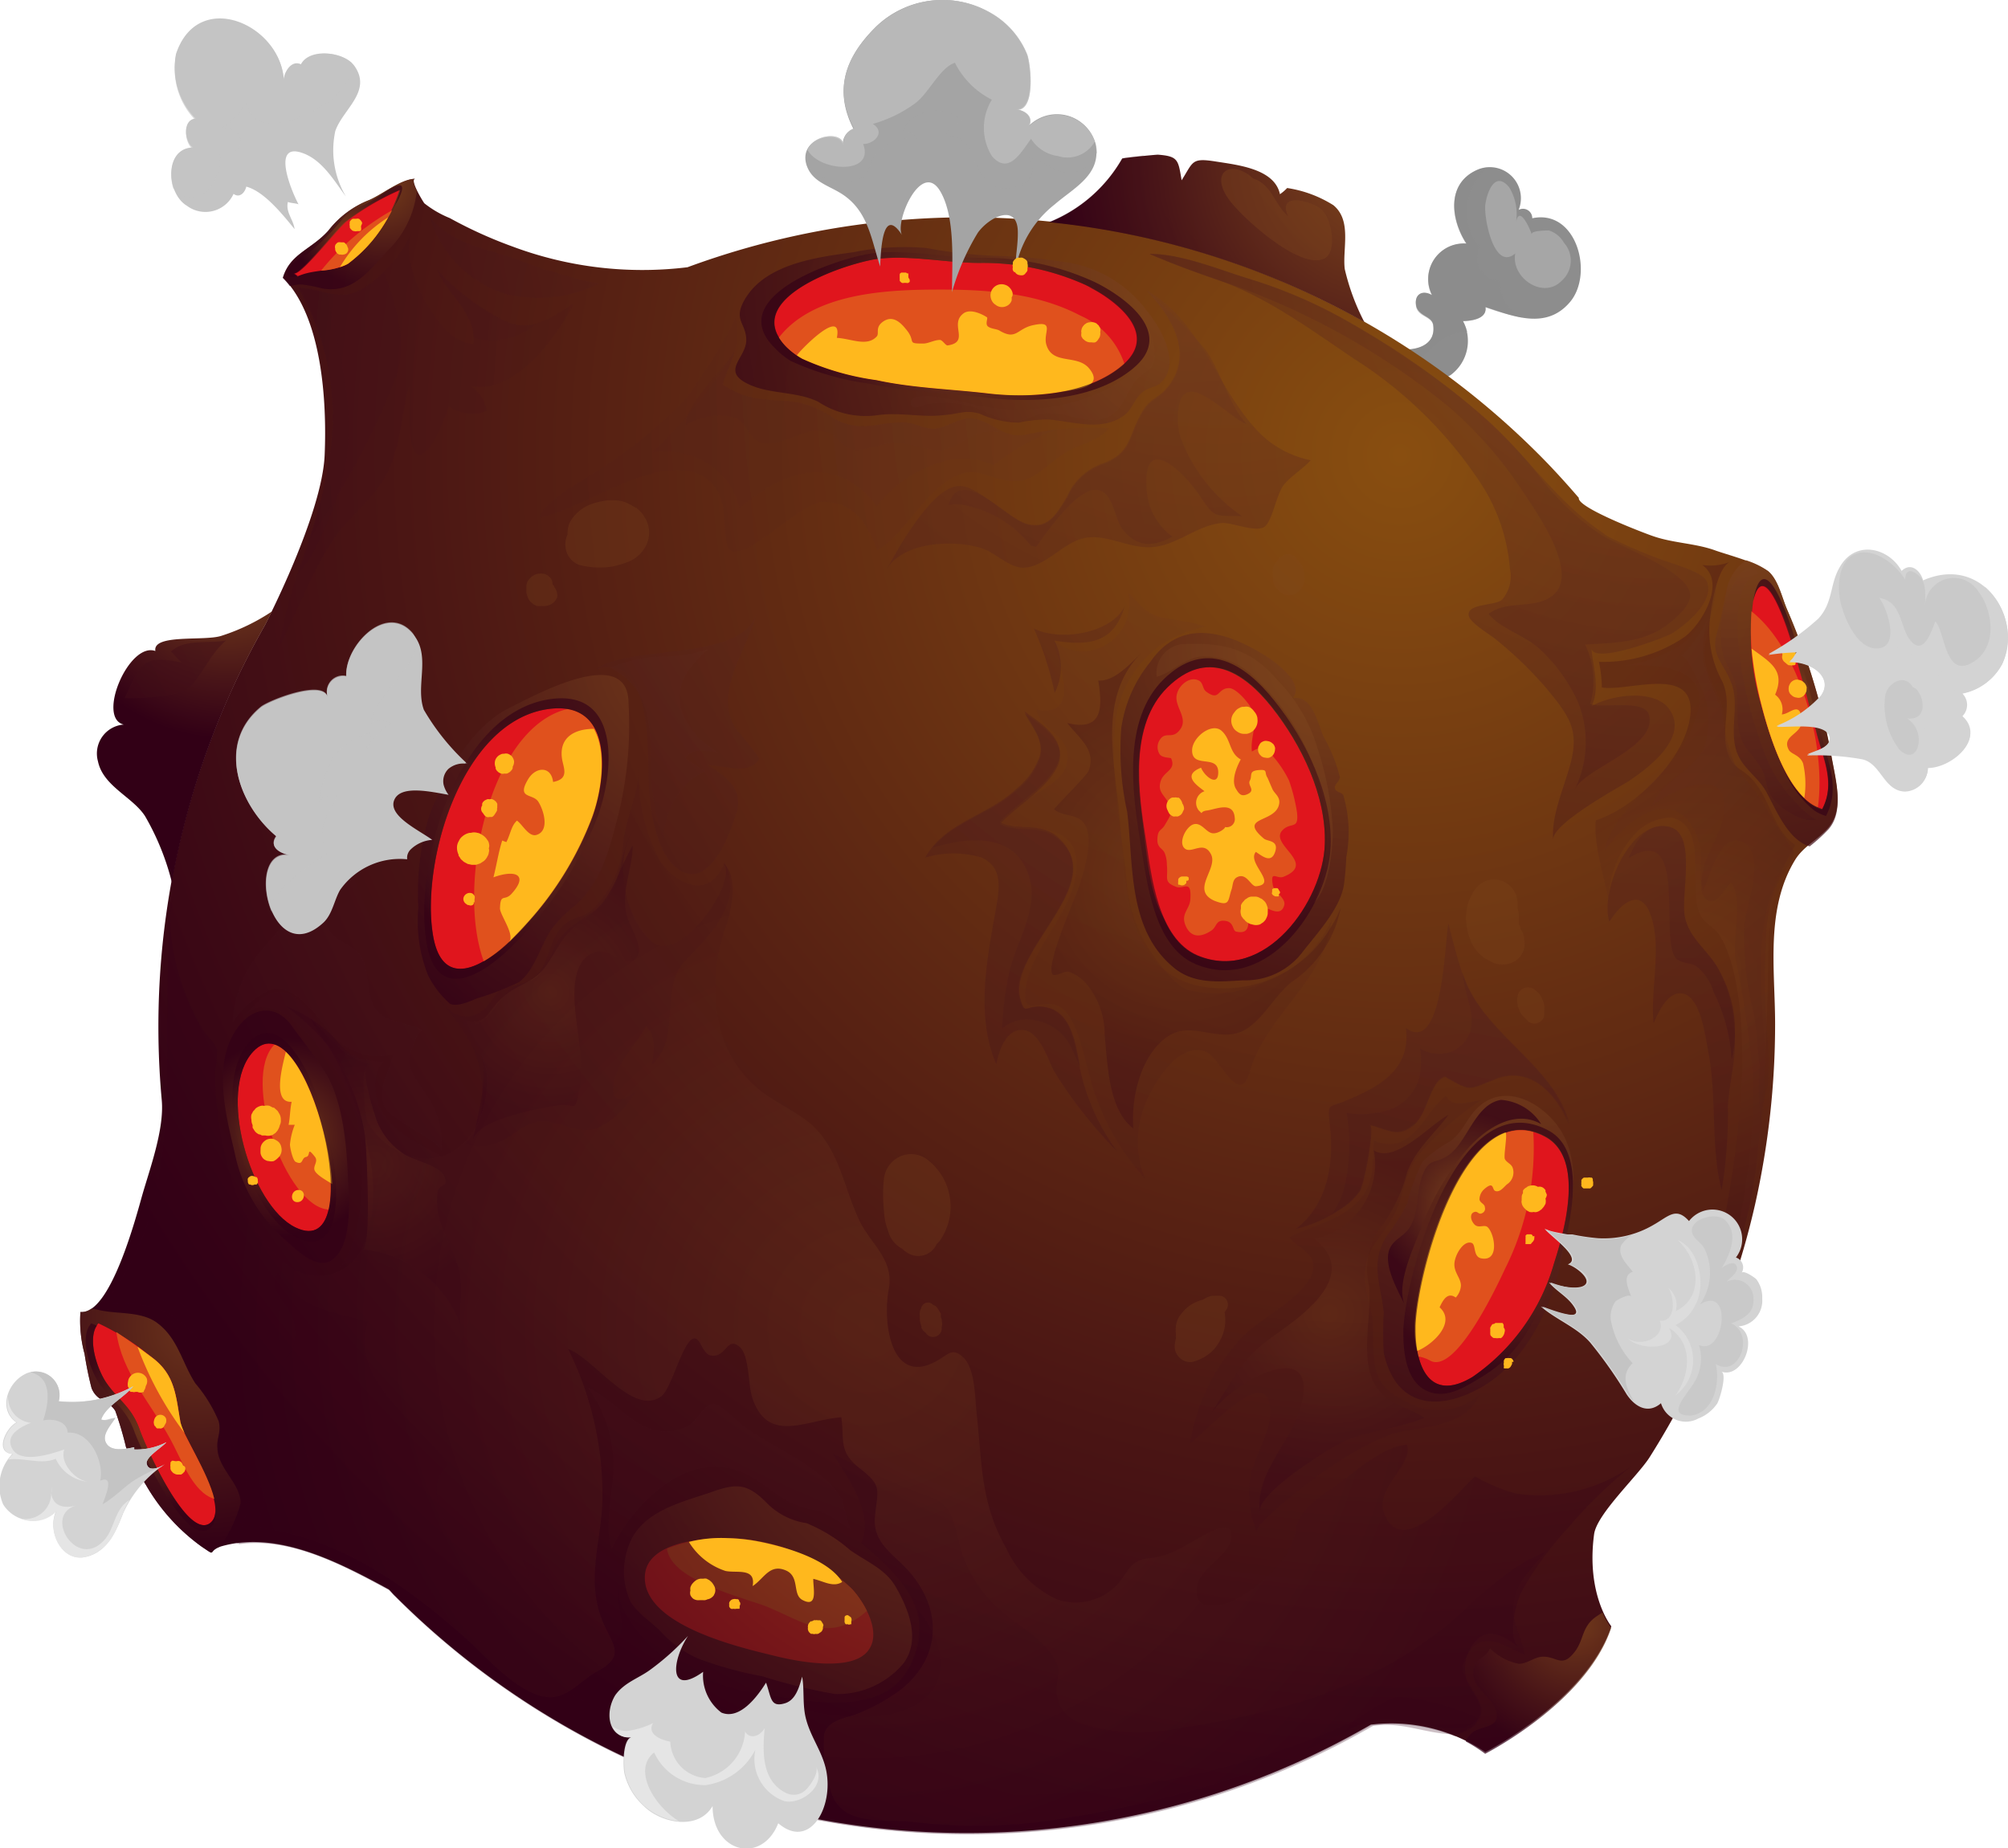 <svg xmlns="http://www.w3.org/2000/svg" xmlns:xlink="http://www.w3.org/1999/xlink" viewBox="0 0 116.83 107.55"><defs><style>.cls-1{isolation:isolate;}.cls-2,.cls-3{fill:#8d8d8d;}.cls-19,.cls-20,.cls-21,.cls-22,.cls-23,.cls-24,.cls-25,.cls-26,.cls-27,.cls-3,.cls-30,.cls-31,.cls-32,.cls-33,.cls-35,.cls-36,.cls-37,.cls-38,.cls-39,.cls-41,.cls-42,.cls-59,.cls-67,.cls-68,.cls-69,.cls-70,.cls-71,.cls-74,.cls-75,.cls-76,.cls-77,.cls-78,.cls-79,.cls-80,.cls-86{mix-blend-mode:multiply;}.cls-3{opacity:0.45;}.cls-4{fill:#a6a6a6;}.cls-5{fill:url(#Безымянный_градиент_313);}.cls-10,.cls-11,.cls-12,.cls-13,.cls-16,.cls-17,.cls-18,.cls-45,.cls-46,.cls-47,.cls-48,.cls-49,.cls-50,.cls-51,.cls-52,.cls-53,.cls-54,.cls-55,.cls-56,.cls-57,.cls-58,.cls-6,.cls-60,.cls-61,.cls-62,.cls-63,.cls-65,.cls-66,.cls-7,.cls-8,.cls-81,.cls-82,.cls-84,.cls-85{mix-blend-mode:screen;}.cls-10,.cls-11,.cls-12,.cls-13,.cls-16,.cls-17,.cls-18,.cls-6,.cls-60,.cls-61,.cls-62,.cls-7,.cls-8{opacity:0.71;}.cls-6{fill:url(#Безымянный_градиент_312);}.cls-7{fill:url(#Безымянный_градиент_312-2);}.cls-8{fill:url(#Безымянный_градиент_312-3);}.cls-59,.cls-9{fill:#e0151d;}.cls-10{fill:url(#Безымянный_градиент_312-4);}.cls-11{fill:url(#Безымянный_градиент_312-5);}.cls-12{fill:url(#Безымянный_градиент_312-6);}.cls-13{fill:url(#Безымянный_градиент_312-7);}.cls-14{fill:#e0511d;}.cls-15{fill:#ffb81d;}.cls-16{fill:url(#Безымянный_градиент_312-8);}.cls-17{fill:url(#Безымянный_градиент_312-9);}.cls-18{fill:url(#Безымянный_градиент_312-10);}.cls-19,.cls-20,.cls-21,.cls-22,.cls-23,.cls-24,.cls-25,.cls-26,.cls-27,.cls-30,.cls-31,.cls-32,.cls-33,.cls-35,.cls-36,.cls-37,.cls-38,.cls-39,.cls-41,.cls-42,.cls-67,.cls-68,.cls-74,.cls-75{opacity:0.25;}.cls-19{fill:url(#Безымянный_градиент_312-11);}.cls-20{fill:url(#Безымянный_градиент_312-12);}.cls-21{fill:url(#Безымянный_градиент_312-13);}.cls-22{fill:url(#Безымянный_градиент_312-14);}.cls-23{fill:url(#Безымянный_градиент_312-15);}.cls-24{fill:url(#Безымянный_градиент_312-16);}.cls-25{fill:url(#Безымянный_градиент_312-17);}.cls-26{fill:url(#Безымянный_градиент_312-18);}.cls-28{fill:url(#Безымянный_градиент_312-19);}.cls-29{fill:url(#Безымянный_градиент_312-20);}.cls-30{fill:url(#Безымянный_градиент_312-21);}.cls-31{fill:url(#Безымянный_градиент_312-22);}.cls-32{fill:url(#Безымянный_градиент_312-23);}.cls-33{fill:url(#Безымянный_градиент_312-24);}.cls-34,.cls-35{fill:url(#Безымянный_градиент_312-25);}.cls-36{fill:url(#Безымянный_градиент_312-27);}.cls-37{fill:url(#Безымянный_градиент_312-28);}.cls-38{fill:url(#Безымянный_градиент_312-29);}.cls-39{fill:url(#Безымянный_градиент_312-30);}.cls-40,.cls-41{fill:url(#Безымянный_градиент_312-31);}.cls-42{fill:url(#Безымянный_градиент_312-33);}.cls-43{fill:url(#Безымянный_градиент_312-34);}.cls-44{fill:url(#Безымянный_градиент_312-35);}.cls-45,.cls-46,.cls-47,.cls-48,.cls-49,.cls-50,.cls-51,.cls-52,.cls-53,.cls-54,.cls-55,.cls-56,.cls-57,.cls-58,.cls-63,.cls-66,.cls-81,.cls-82,.cls-85{opacity:0.5;}.cls-45{fill:url(#Безымянный_градиент_312-36);}.cls-46{fill:url(#Безымянный_градиент_312-37);}.cls-47{fill:url(#Безымянный_градиент_312-38);}.cls-48{fill:url(#Безымянный_градиент_312-39);}.cls-49{fill:url(#Безымянный_градиент_312-40);}.cls-50{fill:url(#Безымянный_градиент_312-41);}.cls-51{fill:url(#Безымянный_градиент_312-42);}.cls-52{fill:url(#Безымянный_градиент_312-43);}.cls-53{fill:url(#Безымянный_градиент_312-44);}.cls-54{fill:url(#Безымянный_градиент_312-45);}.cls-55{fill:url(#Безымянный_градиент_312-46);}.cls-56{fill:url(#Безымянный_градиент_312-47);}.cls-57{fill:url(#Безымянный_градиент_312-48);}.cls-58{fill:url(#Безымянный_градиент_312-49);}.cls-60{fill:url(#Безымянный_градиент_312-50);}.cls-61{fill:url(#Безымянный_градиент_312-51);}.cls-62{fill:url(#Безымянный_градиент_312-52);}.cls-63{fill:url(#Безымянный_градиент_312-53);}.cls-64,.cls-65{fill:#c4c4c4;}.cls-65{opacity:0.64;}.cls-66{fill:url(#Безымянный_градиент_312-54);}.cls-67{fill:url(#Безымянный_градиент_312-55);}.cls-68{fill:#834a1d;}.cls-69,.cls-70,.cls-71,.cls-76,.cls-77,.cls-78,.cls-79,.cls-80{opacity:0.65;}.cls-69{fill:url(#Безымянный_градиент_312-56);}.cls-70{fill:url(#Безымянный_градиент_312-57);}.cls-71{fill:url(#Безымянный_градиент_312-58);}.cls-72{fill:#d3d3d3;}.cls-73{fill:#dcdcdc;}.cls-74{fill:url(#Безымянный_градиент_312-59);}.cls-75{fill:url(#Безымянный_градиент_312-60);}.cls-76{fill:url(#Безымянный_градиент_312-61);}.cls-77{fill:url(#Безымянный_градиент_312-62);}.cls-78{fill:url(#Безымянный_градиент_312-63);}.cls-79{fill:url(#Безымянный_градиент_312-64);}.cls-80{fill:url(#Безымянный_градиент_312-65);}.cls-81{fill:url(#Безымянный_градиент_312-66);}.cls-82{fill:url(#Безымянный_градиент_312-67);}.cls-83,.cls-84{fill:#a4a4a4;}.cls-84{opacity:0.57;}.cls-85{fill:url(#Безымянный_градиент_312-68);}.cls-87{fill:#e5e5e5;}</style><radialGradient id="Безымянный_градиент_313" cx="81.45" cy="26.48" r="85.55" gradientUnits="userSpaceOnUse"><stop offset="0" stop-color="#894e10"/><stop offset="0.03" stop-color="#864c10"/><stop offset="0.69" stop-color="#4a1514"/><stop offset="1" stop-color="#320016"/></radialGradient><radialGradient id="Безымянный_градиент_312" cx="22.34" cy="10.86" r="6.08" gradientUnits="userSpaceOnUse"><stop offset="0" stop-color="#834a1d"/><stop offset="0.67" stop-color="#4a1618"/><stop offset="1" stop-color="#320016"/></radialGradient><radialGradient id="Безымянный_градиент_312-2" cx="100.46" cy="29.39" r="26.59" xlink:href="#Безымянный_градиент_312"/><radialGradient id="Безымянный_градиент_312-3" cx="11.68" cy="77.16" r="13.01" xlink:href="#Безымянный_градиент_312"/><radialGradient id="Безымянный_градиент_312-4" cx="69.36" cy="1.33" r="29.49" gradientTransform="translate(0 14.31) scale(1 1.15)" xlink:href="#Безымянный_градиент_312"/><radialGradient id="Безымянный_градиент_312-5" cx="42.28" cy="37.24" r="26.44" xlink:href="#Безымянный_градиент_312"/><radialGradient id="Безымянный_градиент_312-6" cx="89.89" cy="57.22" r="30.33" xlink:href="#Безымянный_градиент_312"/><radialGradient id="Безымянный_градиент_312-7" cx="16.65" cy="66.17" r="5.79" xlink:href="#Безымянный_градиент_312"/><radialGradient id="Безымянный_градиент_312-8" cx="56.63" cy="79.03" r="30.37" xlink:href="#Безымянный_градиент_312"/><radialGradient id="Безымянный_градиент_312-9" cx="58.35" cy="42.11" r="25.32" gradientTransform="translate(12.65 7.6) rotate(-12.22)" xlink:href="#Безымянный_градиент_312"/><radialGradient id="Безымянный_градиент_312-10" cx="91.67" cy="94.41" r="7.68" xlink:href="#Безымянный_градиент_312"/><radialGradient id="Безымянный_градиент_312-11" cx="98.65" cy="56.57" r="17.37" xlink:href="#Безымянный_градиент_312"/><radialGradient id="Безымянный_градиент_312-12" cx="59.95" cy="23.05" r="83.22" gradientTransform="translate(12.65 7.6) rotate(-12.22)" xlink:href="#Безымянный_градиент_312"/><radialGradient id="Безымянный_градиент_312-13" cx="80.01" cy="14.87" r="92.69" xlink:href="#Безымянный_градиент_312"/><radialGradient id="Безымянный_градиент_312-14" cx="55.86" cy="3.91" r="154.66" xlink:href="#Безымянный_градиент_312"/><radialGradient id="Безымянный_градиент_312-15" cx="81.83" cy="6.23" r="83.35" gradientTransform="translate(0 14.31) scale(1 1.15)" xlink:href="#Безымянный_градиент_312"/><radialGradient id="Безымянный_градиент_312-16" cx="86.24" cy="23.7" r="85.83" xlink:href="#Безымянный_градиент_312"/><radialGradient id="Безымянный_градиент_312-17" cx="89.81" cy="16.93" r="91.31" xlink:href="#Безымянный_градиент_312"/><radialGradient id="Безымянный_градиент_312-18" cx="80.86" cy="25.8" r="89.14" xlink:href="#Безымянный_градиент_312"/><radialGradient id="Безымянный_градиент_312-19" cx="80.18" cy="23.51" r="79" xlink:href="#Безымянный_градиент_312"/><radialGradient id="Безымянный_градиент_312-20" cx="83.3" cy="16.99" r="85.26" xlink:href="#Безымянный_градиент_312"/><radialGradient id="Безымянный_градиент_312-21" cx="45.66" cy="54.49" r="11.32" gradientTransform="translate(12.65 7.6) rotate(-12.22)" xlink:href="#Безымянный_градиент_312"/><radialGradient id="Безымянный_градиент_312-22" cx="77.34" cy="76.43" r="9.56" xlink:href="#Безымянный_градиент_312"/><radialGradient id="Безымянный_градиент_312-23" cx="32.02" cy="57.76" r="7.08" xlink:href="#Безымянный_градиент_312"/><radialGradient id="Безымянный_градиент_312-24" cx="21.73" cy="67.8" r="7.47" xlink:href="#Безымянный_градиент_312"/><radialGradient id="Безымянный_градиент_312-25" cx="13.34" cy="32.02" r="10.98" xlink:href="#Безымянный_градиент_312"/><radialGradient id="Безымянный_градиент_312-27" cx="84.21" cy="23.69" r="83.51" xlink:href="#Безымянный_градиент_312"/><radialGradient id="Безымянный_градиент_312-28" cx="84.21" cy="23.7" r="83.51" xlink:href="#Безымянный_градиент_312"/><radialGradient id="Безымянный_градиент_312-29" cx="84.21" cy="23.7" r="83.51" xlink:href="#Безымянный_градиент_312"/><radialGradient id="Безымянный_градиент_312-30" cx="81.83" cy="6.23" r="83.34" gradientTransform="translate(0 14.31) scale(1 1.15)" xlink:href="#Безымянный_градиент_312"/><radialGradient id="Безымянный_градиент_312-31" cx="80.91" cy="9.07" r="20.04" xlink:href="#Безымянный_градиент_312"/><radialGradient id="Безымянный_градиент_312-33" cx="80.91" cy="9.07" r="20.04" xlink:href="#Безымянный_градиент_312"/><radialGradient id="Безымянный_градиент_312-34" cx="79.74" cy="23.72" r="78.68" xlink:href="#Безымянный_градиент_312"/><radialGradient id="Безымянный_градиент_312-35" cx="79.94" cy="21.38" r="81.09" xlink:href="#Безымянный_градиент_312"/><radialGradient id="Безымянный_градиент_312-36" cx="73.57" cy="7.67" r="71.13" xlink:href="#Безымянный_градиент_312"/><radialGradient id="Безымянный_градиент_312-37" cx="70.99" cy="-9.12" r="67.83" gradientTransform="translate(0 14.31) scale(1 1.15)" xlink:href="#Безымянный_градиент_312"/><radialGradient id="Безымянный_градиент_312-38" cx="97.4" cy="12.73" r="65.24" xlink:href="#Безымянный_градиент_312"/><radialGradient id="Безымянный_градиент_312-39" cx="73.25" cy="19.31" r="76.88" xlink:href="#Безымянный_градиент_312"/><radialGradient id="Безымянный_градиент_312-40" cx="69" cy="-8.18" r="61.71" gradientTransform="translate(0 14.31) scale(1 1.15)" xlink:href="#Безымянный_градиент_312"/><radialGradient id="Безымянный_градиент_312-41" cx="96.43" cy="12.9" r="59.68" xlink:href="#Безымянный_градиент_312"/><radialGradient id="Безымянный_градиент_312-42" cx="64.51" cy="23.46" r="62.13" xlink:href="#Безымянный_градиент_312"/><radialGradient id="Безымянный_градиент_312-43" cx="85.72" cy="2.62" r="106.96" xlink:href="#Безымянный_градиент_312"/><radialGradient id="Безымянный_градиент_312-44" cx="85.72" cy="2.63" r="106.95" xlink:href="#Безымянный_градиент_312"/><radialGradient id="Безымянный_градиент_312-45" cx="95.71" cy="13.26" r="95.3" xlink:href="#Безымянный_градиент_312"/><radialGradient id="Безымянный_градиент_312-46" cx="86.49" cy="22.3" r="98.32" xlink:href="#Безымянный_градиент_312"/><radialGradient id="Безымянный_градиент_312-47" cx="97.84" cy="12.3" r="82.24" xlink:href="#Безымянный_градиент_312"/><radialGradient id="Безымянный_градиент_312-48" cx="80.44" cy="11.46" r="111.95" gradientTransform="translate(12.65 7.6) rotate(-12.22)" xlink:href="#Безымянный_градиент_312"/><radialGradient id="Безымянный_градиент_312-49" cx="64.74" cy="27.21" r="60.35" gradientTransform="translate(12.65 7.6) rotate(-12.22)" xlink:href="#Безымянный_градиент_312"/><radialGradient id="Безымянный_градиент_312-50" cx="57.81" cy="43.33" r="43.62" gradientTransform="translate(12.65 7.6) rotate(-12.22)" xlink:href="#Безымянный_градиент_312"/><radialGradient id="Безымянный_градиент_312-51" cx="85.25" cy="69.99" r="5.29" xlink:href="#Безымянный_градиент_312"/><radialGradient id="Безымянный_градиент_312-52" cx="100.87" cy="28.34" r="30.23" xlink:href="#Безымянный_градиент_312"/><radialGradient id="Безымянный_градиент_312-53" cx="69.73" cy="1.8" r="37.53" gradientTransform="translate(0 14.31) scale(1 1.15)" xlink:href="#Безымянный_градиент_312"/><radialGradient id="Безымянный_градиент_312-54" cx="76.41" cy="17.56" r="97.32" xlink:href="#Безымянный_градиент_312"/><radialGradient id="Безымянный_градиент_312-55" cx="50.44" cy="77.13" r="37.6" xlink:href="#Безымянный_градиент_312"/><radialGradient id="Безымянный_градиент_312-56" cx="71.68" cy="47.38" r="7.6" xlink:href="#Безымянный_градиент_312"/><radialGradient id="Безымянный_градиент_312-57" cx="104.24" cy="40.56" r="5.14" xlink:href="#Безымянный_градиент_312"/><radialGradient id="Безымянный_градиент_312-58" cx="86.13" cy="73.22" r="6.49" gradientTransform="translate(-3.69) scale(1.05 1)" xlink:href="#Безымянный_градиент_312"/><radialGradient id="Безымянный_градиент_312-59" cx="73.9" cy="5.88" r="63.37" gradientTransform="translate(0 14.31) scale(1 1.15)" xlink:href="#Безымянный_градиент_312"/><radialGradient id="Безымянный_градиент_312-60" cx="67.74" cy="14.4" r="112.47" xlink:href="#Безымянный_градиент_312"/><radialGradient id="Безымянный_градиент_312-61" cx="30.05" cy="48.79" r="6.91" xlink:href="#Безымянный_градиент_312"/><radialGradient id="Безымянный_градиент_312-62" cx="16.54" cy="66.17" r="4.8" xlink:href="#Безымянный_градиент_312"/><radialGradient id="Безымянный_градиент_312-63" cx="8.77" cy="83.06" r="5.04" xlink:href="#Безымянный_градиент_312"/><radialGradient id="Безымянный_градиент_312-64" cx="55.59" cy="19" r="8.54" xlink:href="#Безымянный_градиент_312"/><radialGradient id="Безымянный_градиент_312-65" cx="20.06" cy="13.46" r="3.03" xlink:href="#Безымянный_градиент_312"/><radialGradient id="Безымянный_градиент_312-66" cx="95.71" cy="13.26" r="95.3" xlink:href="#Безымянный_градиент_312"/><radialGradient id="Безымянный_градиент_312-67" cx="80.44" cy="11.46" r="111.95" gradientTransform="translate(12.65 7.6) rotate(-12.22)" xlink:href="#Безымянный_градиент_312"/><radialGradient id="Безымянный_градиент_312-68" cx="98.35" cy="25.09" r="52.88" xlink:href="#Безымянный_градиент_312"/></defs><g class="cls-1"><g id="Слой_2" data-name="Слой 2"><g id="Layer_1" data-name="Layer 1"><path class="cls-2" d="M79.78,20.52a1.08,1.08,0,0,0-1.25.37c.2-1.67,1.12-1.18,2.34-.72.93.36,2.72.18,2.52-1.25-.07-.55-.89-.51-1-1.16s.39-.91.93-.59a2.07,2.07,0,0,1,2-3c-.88-1.34-1.21-3.48.63-4.29a1.81,1.81,0,0,1,2.41,2.33.54.54,0,0,1,.79.49c2.58-.55,3.59,3.22,2.2,4.87s-3.32.82-4.92.3c.1.68-.81.8-1.31.81a2.47,2.47,0,0,1-.7,3.13,2.37,2.37,0,0,1-3-.35A5,5,0,0,0,79.78,20.52Z"/><path class="cls-3" d="M81.45,21.47a1.45,1.45,0,0,1,1.08-.67c.42-.05,1-.82,1.47-1.08a2.74,2.74,0,0,1,1.37-.42,2.34,2.34,0,0,0-.26-.61c.5,0,1.41-.13,1.31-.81a13.93,13.93,0,0,0,2.15.6,2,2,0,0,1-.56-.4,2.23,2.23,0,0,1-.74-1.71,1.62,1.62,0,0,1-1.12-.66A1.66,1.66,0,0,1,86,14.53l.06-.21a3.36,3.36,0,0,1-.35-.49A3.35,3.35,0,0,1,86.28,10a3.2,3.2,0,0,1,.27-.25,2,2,0,0,0-.61.15c-1.84.81-1.51,2.95-.63,4.29a2.07,2.07,0,0,0-2,3c-.54-.32-1-.09-.93.59s.94.61,1,1.16c.2,1.43-1.59,1.61-2.52,1.25-1.22-.46-2.14-1-2.34.72a1.08,1.08,0,0,1,1.25-.37A5,5,0,0,1,81.45,21.47Z"/><path class="cls-4" d="M90.88,16.32a1.56,1.56,0,0,0,.11-2.2,1.53,1.53,0,0,0-.87-.71c-.11,0-1.07,0-1,.23-.11-.36-.74-1.76-.92-.68a3,3,0,0,0-.39-2.06c-.83-1-1.29.28-1.39,1s.49,3.91,1.74,2.85C87.9,16.17,89.8,17.46,90.88,16.32Z"/><path class="cls-5" d="M101.54,32.6c-.61-.22-1.28-.41-1.71-.56-1.16-.43-2.46-.43-3.64-.84-.37-.12-4.45-1.66-4.33-2.23v0c-.75-.87-1.53-1.73-2.35-2.55A47,47,0,0,0,40,15.55h0a21.57,21.57,0,0,1-10.22-1.22,25.47,25.47,0,0,1-3.61-1.64,6,6,0,0,1-1.48-.86c-.06-.07-.91-1.44-.51-1.43-.82,0-1.89.89-2.7,1.24a5.56,5.56,0,0,0-2.37,1.78c-1,1.11-2.23,1.34-2.64,2.74,2.27,2.29,2.55,7.18,2.42,10.29-.13,3.47-3.47,9.91-3.47,9.91h0A47.11,47.11,0,0,0,9.41,64c.16,1.69-.69,4-1.13,5.53-.35,1.24-1.86,7-3.6,6.81a7.37,7.37,0,0,0,.24,2.44,20.23,20.23,0,0,0,.41,2c.33.8,1,.69,1.38,1.32a20.67,20.67,0,0,1,.62,2.1A17.67,17.67,0,0,0,8.5,86.42,11.44,11.44,0,0,0,11.74,90c.9.6.31.28,1.06,0,3.32-1,6.94.92,9.82,2.48.13.13.24.27.37.39a47,47,0,0,0,56.77,7.48v0a9.81,9.81,0,0,1,6.66,1.6s5.9-3,7.33-7.32c0,0-1.48-1.82-1-5.37.17-1.18,2.54-3.38,3.23-4.47a48.36,48.36,0,0,0,2.63-4.73,46.45,46.45,0,0,0,3.51-10,47.93,47.93,0,0,0,1.16-10.47c0-3.16-.58-6.69,1.16-9.55.48-.78,1.26-1.14,1.87-1.8,1-1.06.53-2.7.26-4.19A39,39,0,0,0,104,35.52c-.31-.69-.52-1.78-1.13-2.29A4.76,4.76,0,0,0,101.54,32.6Z"/><path class="cls-6" d="M24.25,11.12c-.17-.36-.29-.72-.09-.71-.82,0-1.89.89-2.7,1.24a5.56,5.56,0,0,0-2.37,1.78c-1,1.11-2.23,1.34-2.64,2.74a4.76,4.76,0,0,1,.41.47,3.76,3.76,0,0,1,.65-.09,7.58,7.58,0,0,1,1.26.24c1.9.31,2.83-1.24,4-2.42A5.7,5.7,0,0,0,24.25,11.12Z"/><path class="cls-7" d="M106.57,44.1A39,39,0,0,0,104,35.52c-.31-.69-.52-1.78-1.13-2.29a4.76,4.76,0,0,0-1.28-.63h0a2.7,2.7,0,0,0-1.15,1.86c-.2.81-.3,1.55-.53,2.32-.43,1.42.45,1.81.87,3.1s-.22,2.8.34,4.05c.37.84,1.2,1.33,1.65,2.15.59,1.08,1.26,2.79,2.52,3.17a9.71,9.71,0,0,0,1.1-1C107.28,47.23,106.84,45.59,106.57,44.1Z"/><path class="cls-8" d="M12.72,82.69a8.3,8.3,0,0,0-1.35-2.19c-.76-1.16-1-2.58-2.17-3.48-.93-.75-2.36-.53-3.47-.8a2.55,2.55,0,0,0-.43-.07.93.93,0,0,1-.62.19,7.37,7.37,0,0,0,.24,2.44,20.23,20.23,0,0,0,.41,2c.33.8,1,.69,1.38,1.32a20.67,20.67,0,0,1,.62,2.1A17.67,17.67,0,0,0,8.5,86.42,11.44,11.44,0,0,0,11.74,90c.9.6.31.28,1.06,0l0,0A7.75,7.75,0,0,0,14,87.47c0-1.16-1.32-2-1.35-3.21C12.59,83.69,12.89,83.33,12.72,82.69Z"/><path class="cls-9" d="M20.24,15.35a8.73,8.73,0,0,0,3-4.3,14.57,14.57,0,0,0-3.08,1.8c-.44.29-2.69,3.18-3.09,3.06l.24.18C18.2,15.65,19.42,15.83,20.24,15.35Z"/><path class="cls-9" d="M105.33,46.73a2.46,2.46,0,0,0,.69.34c.78-1.49.1-2.88-.29-4.33-.47-1.77-.94-3.53-1.46-5.3C104,36.38,102.62,32.27,102,35a14.28,14.28,0,0,0,.44,5.92C102.83,42.36,103.73,45.59,105.33,46.73Z"/><path class="cls-10" d="M57,24.07a5.49,5.49,0,0,0,2.27.52A8.42,8.42,0,0,1,61,24.41c1.45.11,3.12.74,4.44-.27.42-.32.58-.94,1-1.29s.68-.27,1-.5c1.36-1.08.12-3.24-.7-4.25a7.2,7.2,0,0,0-5-2.88A29.5,29.5,0,0,0,58,14.89a26.94,26.94,0,0,1-4.1-.46,15,15,0,0,0-4.22.24c-2,.29-5.11.62-6.35,2.76-.69,1.2.07,1.34.09,2.34s-1.38,1.73-.09,2.47,2.93.48,4.28,1.14a5,5,0,0,0,3.5.77c1.3-.17,2.58.16,3.83,0C55.82,24.09,56.14,23.83,57,24.07Z"/><path class="cls-9" d="M5.55,77.28c-.41.9.17,2.52.66,3.21.69,1,1.44,1.36,1.91,2.68.35,1,2.7,6.31,4.05,5.49s-1.49-4.91-1.67-5.9C10.23,81.22,10.19,80,8.86,79a14.45,14.45,0,0,0-3.14-2A1.45,1.45,0,0,0,5.55,77.28Z"/><path class="cls-9" d="M46.68,20.88A15.5,15.5,0,0,0,51,22.12c2.12.46,4.32.52,6.46.77,2.42.28,5.77.13,7.84-1.61,2.33-1.94-.59-4-2.12-4.7A14.5,14.5,0,0,0,57,15.3c-1.92,0-3.92-.45-5.83-.25-1.55.16-8.3,2.24-5.39,5.15A4.14,4.14,0,0,0,46.68,20.88Z"/><path class="cls-11" d="M33.48,52.67c1.56-1.39,2-3.36,2.5-5.28a21.79,21.79,0,0,0,.59-6.46c0-3.5-5.45-.47-6.9.24-2.29,1.12-3.92,4.12-4.74,6.43a15.77,15.77,0,0,0-.59,5.21,8.56,8.56,0,0,0,.56,3.93,5.59,5.59,0,0,0,1.28,1.67c.45.19,1.17-.15,1.6-.33a15.49,15.49,0,0,0,2.41-.93c.93-.67,1.28-2.22,1.94-3.14A7.79,7.79,0,0,1,33.48,52.67Z"/><path class="cls-12" d="M90.86,73.23c.45-2.37,1.26-5,.09-7.21-.92-1.72-3.43-3.26-5.12-1.42-.57.64-.74,1.28-1.47,1.82a7.42,7.42,0,0,0-1.59,1.17A10.53,10.53,0,0,0,81.88,70a10.76,10.76,0,0,1-1.11,1.8c-1.12,1.65-.43,2.84-.26,4.58a20.3,20.3,0,0,0,0,2.34c.7,3.16,3.15,3.44,5.68,2S90.31,76.11,90.86,73.23Z"/><path class="cls-9" d="M30.68,53.69a19.36,19.36,0,0,0,3.77-6.14c.87-2.36,1.24-6.78-2.5-6.3-5.16.66-7.52,9.1-6.74,13.29.57,3,2.86,1.75,4.46.2C30,54.4,30.36,54.05,30.68,53.69Z"/><path class="cls-9" d="M82.36,77.16v.2c0,2.23.87,4.25,3.33,2.75a12,12,0,0,0,4.73-6.61c.6-1.83,1.79-6-.45-7.31C85.26,63.52,82.47,74,82.36,77.16Z"/><path class="cls-13" d="M19.24,73.36c1.31-.79,1.07-3.58,1-4.86-.06-1.82-.29-4.36-1.25-6-.57-.94-1.35-1.87-2-2.79-1.1-1.53-2.68-1-3.51.65-1,2-.31,4.66.17,6.69a9.14,9.14,0,0,0,3,5.15C17.27,72.76,18.41,73.86,19.24,73.36Z"/><path class="cls-9" d="M44.08,89.67a10.42,10.42,0,0,1,5.49,2.79c.69.74,1.71,2.44,1,3.5-.88,1.39-4.24.71-5.54.38-1.93-.47-7.65-1.77-7.51-4.64.1-2,3.43-2.22,4.87-2.2A10.87,10.87,0,0,1,44.08,89.67Z"/><path class="cls-9" d="M17.19,71.42c4.5,2.18.66-13.55-2.45-10.24C12.6,63.46,14.58,70.16,17.19,71.42Z"/><path class="cls-14" d="M18.68,15.75a4.08,4.08,0,0,0,1.56-.4,8.85,8.85,0,0,0,2.57-3.11A14.21,14.21,0,0,0,18.68,15.75Z"/><path class="cls-14" d="M105.33,46.73a2.11,2.11,0,0,0,.44.24c.51-3.75-1.16-9.29-3.87-11.4a16.33,16.33,0,0,0,.55,5.3C102.83,42.36,103.73,45.59,105.33,46.73Z"/><path class="cls-14" d="M9.86,83.65c.73,1.3,1.33,3.17,2.61,3.57-.37-1.55-1.84-3.76-2-4.46C10.23,81.22,10.19,80,8.86,79c-.54-.39-1.34-1-2.09-1.49C7.09,79.84,8.69,81.54,9.86,83.65Z"/><path class="cls-14" d="M62.87,18.37c-2.58-1.36-5.58-1.53-8.38-1.52s-7.14.17-9.17,2.79a3,3,0,0,0,.44.56,4.14,4.14,0,0,0,.92.68A15.5,15.5,0,0,0,51,22.12c2.12.46,4.32.52,6.46.77,2.42.28,5.77.13,7.84-1.61a.63.63,0,0,0,.12-.11A4.64,4.64,0,0,0,62.87,18.37Z"/><path class="cls-14" d="M33,41.26c-4.53,1.09-6.47,10.32-4.85,14.68a7.93,7.93,0,0,0,1.56-1.2c.35-.34.69-.69,1-1.05a19.36,19.36,0,0,0,3.77-6.14C35.23,45.43,35.6,41.67,33,41.26Z"/><path class="cls-14" d="M83.21,79.17c1.48.82,3.88-4.32,4.38-5.39a15.62,15.62,0,0,0,1.62-7.91c-4.25-1.21-6.74,8.32-6.85,11.29v.2a6.52,6.52,0,0,0,.17,1.57A2.14,2.14,0,0,1,83.21,79.17Z"/><path class="cls-14" d="M44.69,93.52c2,.82,3.41,2,5.43.48l.32-.26a5.37,5.37,0,0,0-.87-1.28,10.42,10.42,0,0,0-5.49-2.79,10.87,10.87,0,0,0-1.66-.17,9.13,9.13,0,0,0-3.61.61C39,92,43.46,93,44.69,93.52Z"/><path class="cls-14" d="M19.12,70.38c.62-2.71-1.17-9-3.15-9.6C14,62.74,16.63,70.25,19.12,70.38Z"/><path class="cls-15" d="M19.78,15.54a2.34,2.34,0,0,0,.46-.19,8.22,8.22,0,0,0,2.34-2.7A8.7,8.7,0,0,0,19.78,15.54Z"/><path class="cls-15" d="M101.91,37.74a22.08,22.08,0,0,0,.54,3.13c.35,1.38,1.14,4.23,2.53,5.56a5.33,5.33,0,0,0-.07-2c-.19-.52-.7-.53-.84-.81-.44-.84.83-.89.76-1.73-.09-1.15-.69-.33-1.16-.32a1.06,1.06,0,0,0-.39-1.15C103.89,39,103,38.54,101.91,37.74Z"/><path class="cls-15" d="M10.74,83.39a3.9,3.9,0,0,1-.24-.63C10.23,81.22,10.19,80,8.86,79L8,78.36A19.65,19.65,0,0,0,10.74,83.39Z"/><path class="cls-15" d="M46.37,20.68a3.28,3.28,0,0,0,.31.2A15.5,15.5,0,0,0,51,22.12c2.12.46,4.32.52,6.46.77a14.62,14.62,0,0,0,4.23-.08c.82-.14,2.62-.23,1.68-1.37-.69-.84-2.11-.19-2.48-1.35-.24-.71.53-1.44-.73-1.18-1,.19-1,.92-2,.33-.19-.11-.45-.09-.66-.23s0-.5-.08-.55c-.32-.21-1-.52-1.38-.21-.82.63.42,1.66-.91,1.85-.12,0-.29-.31-.44-.32-.35,0-.68.22-1,.21-1,0-.34-.1-1-.86-.33-.41-.77-.78-1.29-.43s-.21.7-.4.89c-.57.6-1.49.11-2.31.07C49.07,17.72,46.32,20.63,46.37,20.68Z"/><path class="cls-15" d="M29.46,49l-.24-.09c-.22.69-.33,1.44-.51,2.14,1.25-.46,2.07-.17,1.06.95-.42.47-.65-.06-.68.85,0,.41.93,1.59.5,2l.08-.07c.35-.34.69-.69,1-1.05a19.36,19.36,0,0,0,3.77-6.14c.55-1.5.89-3.81.11-5.18-1.1,0-2,.48-1.86,1.67.06.56.5,1.23-.51,1.42-.11-.94-1-.89-1.44-.18-.72,1.19.26.83.58,1.33s.67,1.69-.1,1.93c-.45.14-.8-.58-1.14-.83C29.74,48.05,29.71,48.52,29.46,49Z"/><path class="cls-15" d="M85,74.81c0-.44-.4-.75-.38-1.27s.53-1.38,1-1.22c.27.09.07.8.56.9,1.07.21.79-1.39.39-1.8-.2-.21-.54.09-.79-.18s-.28-.69.07-.73c.16,0,.2.2.42.06a.28.28,0,0,0,.12-.33c0-.18-.27-.24-.31-.44a.81.81,0,0,1,.2-.53c.07-.08.34-.32.47-.29s.12.25.23.31c.27.13.52-.22.69-.37a.83.83,0,0,0,.33-1c-.1-.21-.34-.28-.44-.47s.2-1.64,0-1.56c-3.27,1.16-5.16,8.66-5.25,11.24v.19a5,5,0,0,0,.14,1.29c.89-.35,2.3-1.65,1.31-2.54.22-.48.48-.89.94-.57A1.14,1.14,0,0,0,85,74.81Z"/><path class="cls-16" d="M48.58,98.57a5,5,0,0,0,4-1.8c1-1.4.28-3.17-.51-4.51-.61-1-1.69-1.4-2.63-2.08a9.15,9.15,0,0,0-2.51-1.55,4.06,4.06,0,0,1-2.33-1.19c-1.06-1.06-1.66-1.17-3.12-.65-1.62.57-3.69,1-4.65,2.6a4.27,4.27,0,0,0-.19,3.71c.35.71,1.26,1.28,1.79,1.82a6.43,6.43,0,0,0,2.27,1.62,21.9,21.9,0,0,0,3.66,1A32.87,32.87,0,0,0,48.58,98.57Z"/><path class="cls-15" d="M49,92.05c-.84-1.37-3.46-2.09-5-2.38a10.87,10.87,0,0,0-1.66-.17,7.75,7.75,0,0,0-2.26.22,3.93,3.93,0,0,0,2.13,1.69c.65.14,1.78-.21,1.58.88.68-.44,1-1.36,2-.88.74.39.31,1.38.9,1.69.93.49.61-.72.63-1.23C47.91,92,48.48,92.39,49,92.05Z"/><path class="cls-17" d="M66.94,38.5a7.86,7.86,0,0,0-1.7,3.86,16.61,16.61,0,0,0,.34,4.87c.39,3.08,0,6.89,2.76,9.11,1.17.94,2.61.78,4,.7a4.15,4.15,0,0,0,3.45-1.65c.85-1.1,2.11-2.43,2.39-3.82a16,16,0,0,0,.15-1.7,7.67,7.67,0,0,0-.17-3.59c-.09-.2-.42-.15-.49-.4s.31-.41.28-.69A9.31,9.31,0,0,0,77,42.85c-.35-.8-.63-2.4-1.78-2.23.73-.93-1.18-2.23-1.85-2.62C71.23,36.72,68.68,36,66.94,38.5Z"/><path class="cls-15" d="M16.63,61.2c-.14.63-.85,3,.34,2.91-.1.44-.09.91-.18,1.34l.36,0a4.12,4.12,0,0,0-.28,1.15c0,.16.15.88.32,1,.48.24.32-.22.62-.28s0-.66.52,0c.21.29-.17.55,0,.83s.77.59,1,.75C19.18,66.24,18,62.5,16.63,61.2Z"/><path class="cls-9" d="M77.08,49.12c.1-2.81-1.37-5.8-3.08-7.95S70.15,37.78,67.91,40s-1.71,6.14-1.26,8.92c.35,2.09.72,5.72,3,6.68C73.62,57.24,77,52.42,77.08,49.12Z"/><path class="cls-14" d="M75.36,47.94c.1-.08.15-.25.1-.69A10.57,10.57,0,0,0,75,45.42a6.54,6.54,0,0,0-.88-1.35c-.41-.53-.55-.78-1.28-.34-.1-.69.26-1.48.15-2.11-.08-.44-1-1.58-1.48-1.58-.69,0-.53.78-1.31.22-.3-.21-.13-.62-.62-.72s-1,.4-1.1.83c-.21.71.67,1.37.2,2.05s-.86.06-1.22.66a.77.77,0,0,0,0,.79c.15.25.65.2.68.26.3.66-.39.74-.59,1.27-.25.69.23.86.46,1.38s.11.63-.24,1.23c-.2.34-.4.23-.43.79s.31.54.43.85a1.81,1.81,0,0,1,.12.66c.09.79-.22,1,.53,1.29.43.18.9-.46.84.66,0,.65-.6.88-.27,1.62s.94.64,1.5.26c.32-.22.23-.62.78-.56s.42.58.66.63c1.21.26.41-1.33.79-1.66s1.73,1.14,2,.12c.11-.41-.59-.77-.66-1.15-.17-.93.22-.35.61-.5,1.94-.77-.68-1.8-.12-2.63C74.85,48,75.18,48.08,75.36,47.94Z"/><path class="cls-15" d="M71.26,48.12a.47.47,0,0,0,.58-.53c-.07-1-1.12-.49-1.61-.43s-.17.3-.48,0a.71.71,0,0,1,.33-1.12c-.37-.3-1.37-.91-.2-1.37.19.49,1,1.15,1,.27,0-1.08-1.53-.19-1.52-1.28,0-.75,1.14-1.64,1.71-1.14s.43,1.29,1.12,1.67c-.24.44-.57,1.23-.28,1.71.17.28.3.47.65.32.54-.23,0-.51.16-.8s-.09-.56.5-.61.31.12.53.45c0,0,.24.56.29.67.13.27.47.44.38.87-.22,1.1-2.43.7-.88,2,.2.17.88.08.65.77s-.74.25-1.12,0c-.56.64,1.34,1.89,0,2-.3,0-.54-.81-1.09-.53-.28.14-.24.49-.33.73-.22.65-.08,1-1,.64-1.4-.63.24-1.86-.19-2.7s-1.13,0-1.53-.34.09-1.3.53-1.41.7.45,1.06.52S71.37,48.14,71.26,48.12Z"/><path class="cls-18" d="M86.41,102.05s5.9-3,7.33-7.32a4.1,4.1,0,0,1-.5-.9,4.46,4.46,0,0,0-.43.28c-.81.6-.65,1.37-1.24,2.07-.71.87-1,.2-1.8.22-.49,0-.92.43-1.42.41a3.23,3.23,0,0,1-1.66-.9c-.22.54-.73.56-.9,1-.43,1.25,1.08,1.77,1.28,2.71s-.87.78-1.39,1.18a1.43,1.43,0,0,0-.4.53A8.82,8.82,0,0,1,86.41,102.05Z"/><path class="cls-19" d="M100.59,44c-.58-1.42.26-2.9-.37-4.32a6.22,6.22,0,0,1-.74-3.59c.08-.76.4-3,1.16-3.39a3.11,3.11,0,0,1-1.61.17c1.44,1,0,3.41-1,4.18a8.39,8.39,0,0,1-5,1.46A7.82,7.82,0,0,1,93.2,40c1.55.28,5.73-1.47,5.1,1.92-.45,2.4-3.21,5.09-5.45,5.81-.16,1.45.55,3.4.76,4.85a5.64,5.64,0,0,1,1.55-4.09,2.85,2.85,0,0,1,2.12-.91c2.2.5.85,4.36,1.7,5.75.24.41.81.65,1.09,1.12,1.2,2,1.33,5.64,1.3,7.87a58.94,58.94,0,0,1-1.17,9.25A46.52,46.52,0,0,1,98,80.44c1.18-1,1.66-3.89,2.26-5.4a27.47,27.47,0,0,0,1.89-6.93c.38-3.25.58-6.51.68-9.78s-.21-6.21,1.63-9.16c-1.4-1-1.4-2.67-2.57-3.88C101.36,44.71,100.91,44.75,100.59,44Z"/><path class="cls-20" d="M67.46,37.58a7.28,7.28,0,0,1,2.72-1.12,14.37,14.37,0,0,0-2.4-.48c-1.14-.27-1.35-.71-2.14-1.51a2.79,2.79,0,0,1-2,3.34,2.65,2.65,0,0,1-2.34-.52c.35,1.49,1.6,4.47-1,4,.25,1.27,2.27,1.5,1.73,3.31-.41,1.4-4,2.32-3.79,3.34,1.57.32,4.18-.09,4.38,2.06.24,2.74-2.56,4.88-2.94,7.48-.27,1.92,1,.39,2.1,1.18s1.42,3.76,2,5.18a14.1,14.1,0,0,0,2.83,4.73,5.8,5.8,0,0,1,.14-4.6c.49-1.11,1.86-3.33,3.37-2.79.9.33,2,3.39,2.62,1.1,1-3.3,4.31-5.14,4.73-8.72a7.21,7.21,0,0,1-4.72,3.89,6.27,6.27,0,0,1-3.54.17c-.87-.24-1.74-1.54-2.25-2.23a8.69,8.69,0,0,1-1.43-4.45c-.28-2.61-.87-5.46-.69-8.09A6.56,6.56,0,0,1,67.46,37.58Z"/><path class="cls-21" d="M83.53,66.16A16.45,16.45,0,0,1,86.2,64c-.71.11-1.65.54-2.06-.24-1.22.85-2,3.63-4.21,2.59-.1,1.38.11,2.56-1,3.64S76.3,71.33,75,72c.32.44,1.32.84,1.41,1.53.22,1.61-3.22,3.22-4.18,4.32a11.82,11.82,0,0,0-3,6.14c.94-.6,4.6-4.94,4.68-1.84,0,1.36-1.09,2.77-1.21,4.17a6.17,6.17,0,0,0,.42,2.83c-.18-.47,3.41-3.23,3.89-3.51A18.42,18.42,0,0,1,81,83.43c1.73-.46,4.24-.33,5.09-2.28a3.71,3.71,0,0,1-4.27.41c-2.14-1-1.87-2.28-1.94-4.35,0-.89-.4-1.75-.46-2.63-.14-1.86.85-2.34,1.65-3.81.57-1,.62-2.38,1.32-3.35A8.15,8.15,0,0,1,83.53,66.16Z"/><path class="cls-22" d="M102.8,47.07c-1-1.76-2.57-2.73-2.47-4.91.07-1.5-1-2.44-1.13-3.82s.63-3,.68-4.46c-.59,1.49-.76,2.7-2.14,3.68a8.18,8.18,0,0,1-4.14,1.23c1.34-.1,3.24-.23,4.44.46,1.47.83.67,2.72,0,3.92-1.24,2.28-4.17,3.86-4.69,6.35,1.67-2.37,4.5-3.89,5.54-.41.22.73-.14,2.61.27,3.1.59.72,1.09-.38,1.54-.86.74.75.1,3.28.27,4.37a62.06,62.06,0,0,1,1,6.65c.22,4.43-.74,8.75-1.62,13a39.89,39.89,0,0,0,2.36-13.7c-.18-4.08-1-8.63,1.66-12.14C103.89,48.72,103.28,48,102.8,47.07Z"/><path class="cls-23" d="M50.42,30.7A7,7,0,0,1,51.05,32c1.58-.94,2.54-3.05,4.14-4.07s2.24,0,3.75.07c1.27.08,2-1.07,3.19-1.74.79-.44,1.79-.61,2.41-1.34a18.89,18.89,0,0,0-4.58.3c-1.61.4-1.89-.56-3.32-.87-.74-.16-1.68.65-2.47.58-.63-.05-1-.37-1.67-.36-1.54,0-2.41.61-3.94-.2a5.68,5.68,0,0,0-2.34-1c-1.76-.18-2.62,0-4.18-1,.49-1.62,1.18-2.34.72-4,.13.46-2.54,4.51-3,5A28.46,28.46,0,0,1,35.37,27c-.84.62-3.82,2.14-4,3.14,2.64-.56,6.45-3.56,9.2-2.59A2.39,2.39,0,0,1,42,29.23c.2.54.15,2.42.4,2.71.78.92,4.09-2.59,5.34-2.73A2.79,2.79,0,0,1,50.42,30.7Z"/><path class="cls-24" d="M25.68,18.9c-1.34-1.54-2.32-4.23-1.71-5.41A7.48,7.48,0,0,1,20.69,17c-1.07.42-2.32-.22-3.34-.25A15.14,15.14,0,0,1,19.27,26c-.39,4-2.46,7.64-3,11.59,1-2,1.79-4.09,3-6,.93-1.5,2.49-2.5,3.28-4.11s.79-3.36,1.25-5c.16.68-.23,3.45.46,3.92s1.66-2.18,1.86-2.75a2.37,2.37,0,0,0,2.2.26,2.15,2.15,0,0,0-.92-1.44c2.55.5,5-2.85,6-4.83,0,0,0,0,0,0-1.17.73-2.32,1.65-3.79,1.12a12.87,12.87,0,0,1-4.18-3.09c.54,1.42,2.38,2.6,2.1,4.36A2.82,2.82,0,0,1,25.68,18.9Z"/><path class="cls-25" d="M33.53,53.41a2.15,2.15,0,0,0-.82.51c-1,1.08-.66,2.64-2.23,3.3-.49.2-1,.11-1.38.41s-.64.94-1.15,1.26c-1.06.68-2-.12-2.65-1a13.88,13.88,0,0,1,2.27,3.18c.62,1.45.91,4.45-.57,5.5a3,3,0,0,0,2.19-.19c.86-.42,1.41-1.16,2.47-1.12s2,.71,3,.42A4.8,4.8,0,0,0,37,63.46c-1,.89-1.58.5-1.22-.72s1.24-2,1.81-3c.6.48.45,1.53.34,2.21,0,0,0,0,0,0,1.79-1.59.33-4.42,2-6.11,1.45-1.5,3.34-3.39,2.23-5.67-.79,2.12-2.65,1.46-3.7,0a10.09,10.09,0,0,1-1.27-5.57c0,1.51-.76,2.92-.93,4.41a6,6,0,0,1-1.88,4A3.31,3.31,0,0,1,33.53,53.41Z"/><path class="cls-26" d="M20.1,73.53c3-.92,5.59,2.38,6.7,4.7.24-1.31,1.28-2.42,1.27-3.72,0-.89-.47-2-.56-2.88-.07-.73.12-2.22-.22-2.88-.66-1.24-2.55-1.87-3.64-2.65a4.38,4.38,0,0,1-1.54-1.63c-.32-.7-.46-2.17.25-2.72,0,0,0,0,0,0A4.1,4.1,0,0,1,19,60.24c-.73-.76-1.39-2.32-2.54-2.51-1-.16-1.68.77-2.24,1.39,1.74-1.8,4.28,1.65,5.17,2.94A10.54,10.54,0,0,1,21,66.62c.2,1.68.06,5.83-1.27,7.12A1.08,1.08,0,0,1,20.1,73.53Z"/><g class="cls-27"><path class="cls-28" d="M10.36,76.45c0-.16-.1-.32-.14-.48A2.9,2.9,0,0,0,10.36,76.45Z"/><path class="cls-29" d="M85.08,97.12a1.82,1.82,0,0,1,.25-.75c.91-1.66,2.17-.56,3.38-.09-.13-.92-.72-1.76-.66-2.83.08-1.4,1.07-2.11,1.83-3.13-2,.75-3.84,2.63-5.42,4-4.47,3.86-10.06,5.35-15.8,6.24a12.67,12.67,0,0,1-4.87,0c-1.26-.31-2.27-.79-2.32-2.21,0-.72.29-1.12-.07-1.77-.71-1.27-2.18-2-3.24-2.9a7.92,7.92,0,0,1-2-2.81c-.38-.88-.43-2-.89-2.82s-1.18-.93-2-1.25a45,45,0,0,1-4.82-2.23c.79,1.35,2.47,3.52,1.65,5.2,2.26,1.93,4.42,4,2.89,7.13-1.33,2.73-4.87,2.27-7.49,1.85a17,17,0,0,1-6.36-1.92c-1.18-.74-3.57-3.2-3.14-4.83-.35,1.33,1,3.46-.8,3.63-1.16.11-2-1.65-2.52-2.45-.84-1.44-.74-1.55-2.34-2.49,1.6,2.94-.05,4.73-2.75,2.31-1-.88-2.33-4.3-.51-2.74-1-1.26-2.58-3.69-1-5-1.51-2.38-5.8-4.83-4.68-8.35-2.29-.65-4.1-.78-5.23-2.88-.69,1.17.76,1.84.95,3,.61,3.53-4.21,2.88-5.53.85-.41-.62-.38-1.47-.93-1.93s-2.26-.25-3-.24c1.67-.33,2.72,1.8,3.49,2.91.88,1.28,2.64,2.8,2.64,4.45,0,.53-.34,1-.2,1.55s.59,1,.76,1.48c.54,1.56-.44,2.29-.46,3.76a0,0,0,0,0,0,0c3.05-.45,6.25,1.29,8.85,2.7.13.13.24.27.37.39a47,47,0,0,0,56.77,7.48v0c1.58-.27,2.92.39,4.43.47a1.8,1.8,0,0,0,1.75-.85c.43-.82-.23-1.37-.57-2.09A1.94,1.94,0,0,1,85.08,97.12Z"/></g><path class="cls-30" d="M77.5,53.84a7.27,7.27,0,0,1-8,3.47c-4.42-1.22-4-6.83-4.43-10.5-.33-3-1.08-6.57,1.47-8.94-.68.63-1.63,1.79-2.64,1.73.23,1.45.33,3-1.8,2.47.65.87,1.72,1.55,1.23,2.8-.11.27-2,2.15-2,2.22.52.45,1.35.23,1.77.85.59.87-.06,2.84-.34,3.7-.18.58-2,4.65-1.5,5.07.15.12.7-.22.9-.17a2.24,2.24,0,0,1,1,.65,4.56,4.56,0,0,1,1.11,3c.17,1.7.21,4.38,1.67,5.47-.14-1.78.42-4.27,2-5.35,1.26-.85,2.58.13,3.94-.17s2.16-2.13,3.27-3A6.7,6.7,0,0,0,78,52.84,6.55,6.55,0,0,1,77.5,53.84Z"/><path class="cls-31" d="M75.54,85.53c.87-.63,1.73-1.16,2.08-1.36,1.76-1,3.48-.92,5.24-1.67-.81-.6-1.85-.66-2.63-1.6-1.24-1.46-.39-4.29-.57-6.07a4.16,4.16,0,0,1,.83-3.62,9.22,9.22,0,0,0,1.38-3c.5-1.34,1.6-2.25,2.41-3.34-1.09.57-3.11,2.88-4.35,2.06a4.45,4.45,0,0,1-3.46,5.16c2,1.54.7,3.27-1,4.63-1.33,1.07-2.42,1.57-3.4,3-.6.89-1.16,1.81-1.72,2.72,1-1.83,6.53-5,5.33-.6C75.15,83.9,73,85.71,73.3,88,73.21,87.39,74.38,86.37,75.54,85.53Z"/><path class="cls-32" d="M32.52,64.31c-.94.11-4.72.82-5,2,.52-2.69,1.36-4.71-.75-7.08,1.54.61,1.51-.32,2.43-1.16s1.83-.83,2.56-1.86.94-1.83,2.14-2.64c1.79-1.21,1.89-2.6,2.91-4.37,0,1.37-.68,2.58-.36,4,.17.79,1.3,2.24.35,2.7-.61.29-1.27-.69-2.07-.52-1.31.28-1.36,2-1.29,3.05.1,1.58.59,3.38.27,5C33.47,64.82,33.45,64.2,32.52,64.31Z"/><path class="cls-33" d="M21.08,72.7c.56.07.24-6,.16-6.6a12.2,12.2,0,0,0-2.1-5.2,15,15,0,0,0-2.5-2.35,7.65,7.65,0,0,1,2.57,1.61c.68.69,1.23,1.53,2.32,1.5-.73,0,.17,2.91.27,3.18a4.07,4.07,0,0,0,1.81,2.38c.48.27,2,.64,2.23,1.2.31.76-.28.39-.37.92-.24,1.51.53,2.55,1.07,4s.17,2.33.24,3.73A6.78,6.78,0,0,0,21.08,72.7Z"/><path class="cls-34" d="M8.44,47.49A14.82,14.82,0,0,1,10,51.34a47.06,47.06,0,0,1,5.44-15h0l.38-.76A11.69,11.69,0,0,1,12.87,37c-1,.32-4-.13-3.83.88-1.54-.55-3.43,3.9-1.84,4.28a1.69,1.69,0,0,0-1.5,2.14C6,45.75,7.72,46.37,8.44,47.49Z"/><path class="cls-35" d="M15.78,35.61a12.25,12.25,0,0,1-1.36.78,31.41,31.41,0,0,1-3.11,5,2.82,2.82,0,0,1-3.64.65,3.55,3.55,0,0,1-1.06-1c0,.56.13,1,.59,1.11a1.69,1.69,0,0,0-1.5,2.14c.27,1.43,2,2,2.74,3.17A14.82,14.82,0,0,1,10,51.34a47.06,47.06,0,0,1,5.44-15h0Z"/><path class="cls-36" d="M19.27,26a26,26,0,0,1-1.34,5.52c.72-1.13,1.48-2.27,2.2-3.5A40.72,40.72,0,0,0,23,22c.74-2,.08-4.15-.66-6.17A4.89,4.89,0,0,1,20.69,17c-1.07.42-2.32-.22-3.34-.25A15.14,15.14,0,0,1,19.27,26Z"/><path class="cls-37" d="M17.3,33.47c.25-.33.51-.68.76-1a27.42,27.42,0,0,0,1.67-3.86C21,24.7,19.84,20.84,19,17a11.23,11.23,0,0,0-1.6-.28A15.14,15.14,0,0,1,19.27,26,36,36,0,0,1,17.3,33.47Z"/><path class="cls-38" d="M28.29,19.8a4.14,4.14,0,0,0,2.9-.94,2.85,2.85,0,0,1-1.58-.07,12.87,12.87,0,0,1-4.18-3.09c.49,1.3,2.07,2.4,2.12,3.93A2.58,2.58,0,0,0,28.29,19.8Z"/><path class="cls-39" d="M60,25.24c-1.61.4-1.89-.56-3.32-.87-.74-.16-1.68.65-2.47.58-.63-.05-1-.37-1.67-.36-1.54,0-2.41.61-3.94-.2a5.68,5.68,0,0,0-2.34-1c-1.76-.18-2.62,0-4.18-1,.24-.81.54-1.39.71-2a30.14,30.14,0,0,1-4.85,5.94,4.86,4.86,0,0,1,3.08.54,4.32,4.32,0,0,1,2,2.69c2.09-1.71,4.54-3,6.88-1.24A5.11,5.11,0,0,1,51,29.46a7.63,7.63,0,0,1,4.23-2.7,4.12,4.12,0,0,1,2.57.32A13.46,13.46,0,0,1,61.45,25,8.88,8.88,0,0,0,60,25.24Z"/><path class="cls-40" d="M79.38,18.74a13.08,13.08,0,0,1-1.14-3.09c-.14-1.18.43-2.81-.66-3.71a7,7,0,0,0-2.69-1,2.53,2.53,0,0,1-.42.36c-.31-1.48-2.46-1.7-3.72-1.9-1.44-.23-1.31,0-2,1.09-.2-1.18-.19-1.4-1.38-1.49-.16,0-2.06.19-2.08.23a8.57,8.57,0,0,1-4.24,3.7A47,47,0,0,1,79.38,18.74Z"/><path class="cls-41" d="M69.26,9.64c-.14.19-.28.46-.51.83-.2-1.18-.19-1.4-1.38-1.49-.16,0-2.06.19-2.08.23a8.57,8.57,0,0,1-4.24,3.7,47,47,0,0,1,18.33,5.83c-.15-.4-.34-.79-.52-1.19C75,16.2,69.93,13.81,69.26,9.64Z"/><path class="cls-42" d="M69.87,14c-2.4-1.26-3.31-2.81-3.34-4.95-.57.06-1.23.14-1.24.16a8.57,8.57,0,0,1-4.24,3.7,47,47,0,0,1,13.76,3.57C73.18,15.59,71.45,14.83,69.87,14Z"/><g class="cls-27"><path class="cls-43" d="M51.07,99.86a5.27,5.27,0,0,0,2.24-.68c2.25-1.38,1.49-3.86.08-5.54a5.17,5.17,0,0,1-.45,3.26c-1.33,2.73-4.87,2.27-7.49,1.85l-.88-.15c.31.15.61.3.93.44A12.34,12.34,0,0,0,51.07,99.86Z"/><path class="cls-44" d="M81.46,98.74c-.57-.07-2.19,1.15-2.76,1.42-1,.48-2.07.91-3.13,1.3a44.8,44.8,0,0,1-6.22,1.83A52.67,52.67,0,0,1,56,104.4a53.51,53.51,0,0,1-24.4-6.68A36.7,36.7,0,0,1,17.23,83.63a11,11,0,0,1-3.35-1.21c-.12-.07-.23-.16-.35-.24a2.83,2.83,0,0,1,.15.86c0,.53-.34,1-.2,1.55s.59,1,.76,1.48c.54,1.56-.44,2.29-.46,3.76a0,0,0,0,0,0,0c3.05-.45,6.25,1.29,8.85,2.7.13.13.24.27.37.39a47,47,0,0,0,56.77,7.48v0a9.82,9.82,0,0,1,4.86.63l.06,0c.4-.32.93-.4,1.24-.86L86,100A13.46,13.46,0,0,0,81.46,98.74Z"/></g><path class="cls-45" d="M25,12.63a6.69,6.69,0,0,0,4.44,4.48,8,8,0,0,0,5.43-.62,14.22,14.22,0,0,1-2.69-.69c-1-.22-1.83-.64-2.77-.93C27.67,14.34,26.26,14.05,25,12.63Z"/><path class="cls-46" d="M52.36,31.77c.93-1.52,2.25-3.42,3.4-3.49s2.8,1.88,4,2.2,1.69-.54,2.31-1.57a3.53,3.53,0,0,1,2.24-2c1.48-.63,1.32-1.49,2.1-2.89.5-.89,1-.83,1.52-1.51,1.61-2,.11-4.25-1.23-5.62,3.16,1.78,4,5.49,6.38,8.09a5.86,5.86,0,0,0,3.18,1.8c-.43.48-1.07.86-1.53,1.39s-.67,2.06-1.13,2.46-1.93-.24-2.49-.2c-1.43.12-2.57,1.26-4,1.4S64.37,31,63,31.33c-1.16.27-2.31,1.77-3.55,1.7-.79-.05-1.58-.9-2.36-1.14-1.48-.47-4.52-.44-5.53,1.27Z"/><path class="cls-47" d="M93.25,31c-2.61-1.75-4.36-4.4-6.66-6.51a46,46,0,0,0-8.56-6,28.29,28.29,0,0,0-5.42-2.28c-1.72-.53-3.9-1.44-5.73-1.43,1.31.57,2.74,1.09,4.11,1.56,2.8,1,5.36,2.9,7.81,4.55a24.52,24.52,0,0,1,7.41,7.32,10.58,10.58,0,0,1,1.64,4.89,2.08,2.08,0,0,1-.46,1.8c-.4.35-2,.21-1.94.88,0,.42,1.27,1.16,1.55,1.4A22.39,22.39,0,0,1,89.93,40c1.46,1.76,2,2.53,1.38,4.67-.36,1.26-1.07,2.88-.94,4.2-.09-.92,3.71-3,4.38-3.41,1.16-.78,3.56-2.57,2.36-4.21-.88-1.2-3.44-.8-4.52-.15.53-1,.09-2.3,0-3.39.08,1,4.34-.63,4.72-.87.79-.51,2.47-1.85,2-3-.22-.49-1.37-.82-1.83-1a27.75,27.75,0,0,1-3.76-1.54C93.54,31.21,93.39,31.12,93.25,31Z"/><path class="cls-48" d="M37.76,45.81c-.1-1.82.28-7.93-3.1-6.86,1.92-1.48,8.74-.41,9.38-3.37-.46,2.13-2.67,4.74-1.18,6.9a18.34,18.34,0,0,1,1.32,1.65c-.51,1-2.13.41-3,.38,1.1.71,2.08,1.4,1.67,2.78-.37,1.21-1.42,4.07-3,3.49S37.83,47.29,37.76,45.81Z"/><path class="cls-49" d="M68.68,25.44a4.09,4.09,0,0,1-.16-1c0-3.6,2.75-.24,4,.23,0,.05,0,.05,0,0-1.12-1.31-1.43-2.95-2.38-4.32a27.46,27.46,0,0,0-3.41-3.41c1.34,1.37,2.84,3.66,1.23,5.62-.56.68-1,.62-1.52,1.51-.78,1.4-.62,2.26-2.1,2.89a3.53,3.53,0,0,0-2.24,2c-.62,1-1.16,1.87-2.31,1.57S55.89,27,55.19,29.37a3.14,3.14,0,0,1,.81,0,6.56,6.56,0,0,1,3.8,2.17l.2.22a1.47,1.47,0,0,0,.29.05c.58-.8,2.46-3.54,3.59-3.3.94.19.94,1.7,1.47,2.33.81,1,1.73,1,2.87.39a3.65,3.65,0,0,1-1.51-2.84c-.22-3.33,2.28-.82,3.14.52s.93,1.05,2.42,1.13A9.62,9.62,0,0,1,68.68,25.44Z"/><path class="cls-50" d="M93.15,31.11a14.59,14.59,0,0,1-3.5-3.28c-2.85-3.79-7.5-7-11.62-9.35a28.29,28.29,0,0,0-5.42-2.28c-1.72-.53-3.9-1.44-5.73-1.43,1.31.57,2.74,1.09,4.11,1.56a42.74,42.74,0,0,1,13.33,7.36A23.6,23.6,0,0,1,88.6,28.6c.78,1.19,3.45,4.87,1.65,6.12-1.06.74-2.55.18-3.64,1,.71.89,2.13,1.24,3,2.07a9.7,9.7,0,0,1,2.22,3.1A6.26,6.26,0,0,1,91.59,46c.49-1.28,4.81-2.47,4.36-4.37-.24-1-2.69-.37-3.43-.67a4.83,4.83,0,0,0-.29-3.45c1.72-.12,3.47-.09,4.91-1.26.43-.34,1.17-1,1.2-1.57C98.39,33.26,94.13,31.77,93.15,31.11Z"/><path class="cls-51" d="M41.78,43.81l-.57-.43a4.16,4.16,0,0,1-1.61-2.26c-.28-1.47.6-2.46,1.63-3.36a9,9,0,0,1-2.2.43,8.18,8.18,0,0,0-3.53.67c2.8,1.37,2.24,4.3,2.42,6.94a15.51,15.51,0,0,0,.67,3,5.14,5.14,0,0,1,1-2.76,3.48,3.48,0,0,1,1.46-1.17,12.56,12.56,0,0,1-1.18-.76C40.19,43.59,41.05,43.63,41.78,43.81Z"/><path class="cls-52" d="M7.26,40.61c0,.07,3.18,0,3.74-.58.8-.81,1.24-2,2.15-2.76-1,.19-2.48-.11-3.2.65.2.17.44.52.64.63C8.44,38.14,8.25,38.4,7.26,40.61Z"/><path class="cls-53" d="M72.92,10.39c-1.28-1.17-2.54-.39-1.46,1.16.67,1,4.19,4.22,5.6,3.49.77-.4.41-2.28-.12-2.81s-2.67-1.11-2,.34C74.21,12,74,10.71,72.92,10.39Z"/><path class="cls-54" d="M77.94,70.4a8,8,0,0,1-2.55,1.11c1.81-1.36,2.23-3.73,2-5.89-.15-1.5-.18-1.11.93-1.58,1.94-.81,3.78-1.8,3.48-4.22,2.18,1.6,2.26-5.16,2.47-6.09.26,1,.52,2.08.88,3.1,1.17,3.37,5.3,5.17,6.11,8.59C90.53,63.61,89,62,87,62.81c-1.6.63-1.35.74-2.91-.14-.85.21-1,2-1.74,2.73-1,.89-1.57.32-2.64.08.3.07-.31,3.42-.59,3.85A4,4,0,0,1,77.94,70.4Z"/><path class="cls-55" d="M19.14,60c-.7-.88-2.05-2.8-3.36-2.41a4.78,4.78,0,0,0-2.25,1.94,7,7,0,0,1,2-4.59,12.29,12.29,0,0,0,3.11-7.44c0,1.31-.19,2.6-.13,3.92a4.58,4.58,0,0,0,.77,2.89c.47.55,1.37.72,1.75,1.36.57,1,.2,2.44,1,3.24.67.65,1.87.59,2.65,1.09-.41-.26-.89,1.57-.87,1.75.08.84.81,1.56,1.2,2.26a4.89,4.89,0,0,1,.67,3c0-.61-3-1.82-3.32-2.65-.44-1,.31-2,.5-3A3.62,3.62,0,0,1,19.14,60Z"/><path class="cls-56" d="M98.07,49.71c-.06-.82-.31-1.47-1-1.61-2.24-.45-4,3.81-3.43,5.53.65-1.05,1.76-2,2.36-.49.74,1.88,0,4.43.21,6.4.23-.52.73-1.7,1.5-1.74,1.24-.07,1.52,2.61,1.69,3.44.5,2.59.12,5.51.77,8a26.8,26.8,0,0,0,.36-4.91c.12-1.64.58-3,.36-4.67a7.88,7.88,0,0,0-1-3.42c-.62-1-1.56-1.63-1.84-2.8C97.85,52.64,98.18,51,98.07,49.71Z"/><path class="cls-57" d="M60.42,54.74C59.65,56,59,57.15,59.35,58.19c.26.86.3.34,1.14.38,1.77.07,2,2,2.29,3.35A12.6,12.6,0,0,0,65,67a26.37,26.37,0,0,1-3.66-4.65c-.37-.68-.85-2.38-1.85-2.42s-1.4,1.31-1.52,2c-1.23-2.83-.53-6.22,0-9.18.19-1.12.36-2.28-.85-2.85a5.76,5.76,0,0,0-3.29,0c1.17-2.09,3.66-2.43,5.3-4a4.19,4.19,0,0,0,1.37-1.93c.23-1-.44-1.7-.9-2.58,1.06.73,2.56,1.74,1.9,3.1s-2.35,2.25-3.34,3.34c.92.52,2.26,0,3.28.79C63.55,50.35,61.77,52.59,60.42,54.74Z"/><path class="cls-58" d="M61.36,40.32a17.87,17.87,0,0,0-1.21-3.75c1.56.79,4.55.26,5.28-1.29-.61,2.17-2.13,2.3-4.08,2A3.3,3.3,0,0,1,61.36,40.32Z"/><path class="cls-59" d="M75.84,50c-.07-.17-.45-.55-.46-.69,0-.44.18-.23.29-.47a2.37,2.37,0,0,0,.24-2.12c-.28-.84-.91-4.2-2.38-3.43a8.78,8.78,0,0,1,0-1.62,9.91,9.91,0,0,1,2.6,9.81A4.72,4.72,0,0,1,74.57,54c-.67.61-1.78.68-1.47-.62.91.38,2.35,0,2.17-1.25,0-.21-.42-.44-.37-.66.11-.41.32-.13.53-.34C75.87,50.71,76,50.48,75.84,50Z"/><path class="cls-59" d="M67.41,41.15c-1.29,2.23-1.13,4.78-.85,7.32.16,1.35.46,4.83,1.77,5.59a2.25,2.25,0,0,0,.22-1.55c-.18-.36-.62-.3-.89-.65s-.19-1.11-.32-1.63-.64-1.21-.51-1.72.66-.56.66-1.19-.71-1.07-.67-1.66.5-.42.52-.95c0-.35-.48-.42-.46-1s.73-.83,1-1.36-.18-1.29,0-1.92A7.92,7.92,0,0,0,67.41,41.15Z"/><path class="cls-60" d="M68.7,37.49a1.7,1.7,0,0,0-1.4,1.89c.88-.23,1.56-1.05,2.56-1.18A4.11,4.11,0,0,1,73,39.42c3.44,3.16,5.35,8.67,3.45,13.11.87-.83,1.08-3,1.1-4.19a18.38,18.38,0,0,0-.91-4.86,9.55,9.55,0,0,0-2.29-3.88C72.76,37.74,71.19,37.35,68.7,37.49Z"/><path class="cls-61" d="M85.33,66.91a15.12,15.12,0,0,0-2.63,4.51c-.43,1.12-1.54,3.41-.94,4.57-.36-.77-1.08-2-1-2.93s.89-1,1.29-1.69c.53-.9.33-2,.72-3s.68-.62,1.46-1.12c1.15-.75,1.57-3,3.1-3.25a3,3,0,0,1,2.34,1.41C88.12,64.51,86.38,65.7,85.33,66.91Z"/><path class="cls-62" d="M104.76,47c-.31-.32-.6-.65-.69-.76a7.92,7.92,0,0,1-1.26-2.06,25.5,25.5,0,0,1-1.48-5.22c-.18-1.24-.75-5.1,1-5.59-.76-1-1.47.54-1.72,1.13a5.91,5.91,0,0,0-.4,3.4c.17.89.79,1.42.85,2.41.06,1.19-.12,2.4.63,3.35a6.52,6.52,0,0,1,.87,1.21c.2.45.22,1,.46,1.4.36.66,1.9,1.7,2.66,1.4C105.55,47.69,105.14,47.33,104.76,47Z"/><path class="cls-63" d="M65,23.87c-1.16,1.27-2.89,0-4.27.19-.66.11-1.16.49-1.83.44-.87-.06-1.7-.72-2.56-.9A6.09,6.09,0,0,0,54,23.51c-.26,0-.89.46-1,0-.2-1.05,3.38,0,3.86.07a11.72,11.72,0,0,0,6.27-.4c1.34-.5,3.25-1.27,3.34-3.2.07-1.72-2-2.75-3.13-3.26,1.55.31,3.68,1.53,3.84,3.7.09,1-.29,1-.88,1.51S65.56,23.26,65,23.87Z"/><path class="cls-64" d="M23,46.43c.46-.71,2-.38,3.1-.18l0,0a1.63,1.63,0,0,1-.29-.59,1,1,0,0,1,.28-.92,1.34,1.34,0,0,1,1.11-.29,13.34,13.34,0,0,1-2.54-3.15c-.49-1.36.37-3-.51-4.25-1.52-2.14-4.1.49-4,2.31a.94.94,0,0,0-1.09,1.19c-.32-1-3.45.25-3.88.61-2.63,2.17-1.25,5.72.9,7.51-.46.63.23,1,.8,1.1-2.7-.45-1.17,6.73,1.91,3.94.55-.49.65-1.33,1-1.93A4.25,4.25,0,0,1,23.69,50a1,1,0,0,1,0-.17.7.7,0,0,1,.2-.4,2,2,0,0,1,1.26-.56C24.33,48.27,22.4,47.4,23,46.43Z"/><path class="cls-64" d="M20.61,3.82c1.07,1.49-.66,2.53-1.1,3.8a5.28,5.28,0,0,0,.62,3.82c-.69-.92-1.39-2.16-2.57-2.55-1.78-.6-.6,2.24-.19,3-.16-.07-.47-.07-.62-.14-.14.6.31,1,.39,1.58-.67-.81-1.75-2.19-2.81-2.47-.09.39-.42.67-.74.42a1.8,1.8,0,0,1-2.72.69c-1.19-.71-1.34-3.34.35-3.39-.51-.37-.6-1.63.16-1.68a4.23,4.23,0,0,1-1.14-3.76c1.27-3.83,6.06-1.75,6.27,1.49,0-.35.4-1.17,1-.89C18,2.78,20,3,20.61,3.82Z"/><path class="cls-65" d="M20.05,5a2.77,2.77,0,0,0,.42-1.34c-.71-.67-2.47-.81-2.95.13-.61-.28-1,.54-1,.89-.21-3.24-5-5.32-6.27-1.49A4.23,4.23,0,0,0,11.38,7c-.76,0-.67,1.31-.16,1.68-1.14,0-1.44,1.25-1.15,2.25a1.29,1.29,0,0,0,1.93.25,2.94,2.94,0,0,0,.79-2.32c1.28.52,1.83-1.28.18-1.45a3.85,3.85,0,0,0,1.39-1.55C14.62,8.66,19.27,6.3,20.05,5Z"/><path class="cls-65" d="M19.77,43.64a3.13,3.13,0,0,1,1.91-1,1.92,1.92,0,0,0-.35,1A3.22,3.22,0,0,1,22.8,42.1a1.2,1.2,0,0,0-1.24,0c0-1.51,3.67-4,2.37-5.36-1.53-1.62-3.86.84-3.79,2.58a.94.94,0,0,0-1.09,1.19c-.32-1-3.45.25-3.88.61-2.63,2.17-1.25,5.72.9,7.51-.46.63.23,1,.8,1.1-1.56-.26-1.71,2-1,3.46-.61-1.17,2.6-3.1,3.25-3.62-.85-1.26,0-2.2.52-3.3a1.17,1.17,0,0,0-1.11.41,8.71,8.71,0,0,1,.9-2.69A3.47,3.47,0,0,1,19.77,43.64Z"/><path class="cls-66" d="M48.42,88.29a3.19,3.19,0,0,0-1.23-.46c-2-.35-2.79-1.94-4.71-2.39-2.95-.68-5.8,2.35-6.89,4.7-.49-1.51.12-3.33.1-4.93a7.55,7.55,0,0,0-1.51-4.48c1.86.8,3.19,3.34,5.68,2.32.75-.3,1-1.32,1.65-1.37.42,0,1.49,1.12,1.84,1.36,1.33.95,2.86,1.63,4.15,2.62A5.08,5.08,0,0,1,49,87.27,15.76,15.76,0,0,0,49.5,89C49.08,88.73,48.76,88.49,48.42,88.29Z"/><path class="cls-67" d="M60.62,106a66.08,66.08,0,0,0,7.92-1.59,50.69,50.69,0,0,0,10.2-3.88c1.4-.7,2.37-.5,3.84-.25.93.16,2.5.65,3.29-.12s-.3-1.64-.52-2.37a2.33,2.33,0,0,1,.79-2.55c.77-.47,1.56.12,2.26.62-.75-.53-.19-2.59.11-3.21a18.88,18.88,0,0,1,2.75-3.77,25.26,25.26,0,0,1,3.67-3.57,9.29,9.29,0,0,1-6.71,1.6,10.21,10.21,0,0,1-2.4-1c-.77.64-4.2,5-5.29,2.14-.56-1.48,1.77-2.87,1.32-4-1.47.2-2.77,1.39-3.92,2.25-1,.72-2.13,1.32-2.51,2.51a4.47,4.47,0,0,1-.71,1.83,8.45,8.45,0,0,1-3.14,2.59c-.88.31-2.12.44-1.94-.87.16-1.13,1.89-1.81,2-2.84s-.82-.58-1.51-.23c-1.3.67-1.91,1.25-3.35,1.39-1.14.11-1.21,1.09-2,1.75a3.38,3.38,0,0,1-3.23.65,6,6,0,0,1-3-3c-1.48-2.58-1.4-4.91-1.71-7.76-.1-.88-.08-2.65-.76-3.31s-.88-.18-1.66.23c-2.61,1.37-3.06-2.36-2.7-4.22.31-1.67-.94-2.54-1.64-3.86-1-2-1.23-4.5-3.12-5.94-.67-.51-1.42-.89-2.12-1.35a6.66,6.66,0,0,1-3-4.37,10.44,10.44,0,0,1,.49-5.83c.27-.93.64-2.87-.3-3.47,1.13.72-2.31,5.89-4,4.65s-2.49-5.21-.91-6.88c-1.17,1.24-.76,3.31-2,4.56-.92.93-2.12,1.22-2.82,2.49a6,6,0,0,1-1,1.77c-.49.42-1.11.38-1.61.77-.81.63-1.55,2.81-2.95,1.79a6.84,6.84,0,0,1,1.55,2.86c.35,2.37-1.1,5.57-3.92,5.16a4.13,4.13,0,0,1-3-2.16c-.11-.27-.5-3.45.18-3.27-1.63-.44-2.3-1.57-3.46-2.64.52,1,1.24,1.8,1.69,2.82,1.33,3,2.74,6.89,1.43,10.18a2.84,2.84,0,0,1-4.56,1.23,9.75,9.75,0,0,1-3.19-5,21.31,21.31,0,0,1-.93-6.2,7,7,0,0,0,.11-1.26c-.11-.41-.66-.86-.9-1.27-1.19-2-2.19-5.34-1.67-7.66C9,59.56,11.38,69.65,6,75.84c2,0,3.6,0,5.05,1.59a10,10,0,0,1,2.45,5.4c.08.82-.26,1.29.12,2.08s1.51,1.09,1.69,2c.15.71-.36,1.31-.25,2,4.81.55,9.07,3.69,12.56,6.9,1,1,2.72,2.8,4.23,2.94,1.17.11,1.9-.95,2.89-1.49,1.89-1,.69-1.71.17-3.33-.75-2.3.11-4.41.14-6.74a19,19,0,0,0-2-8.7c1.52.55,3.81,4,5.45,2.74.61-.5,1.27-3.39,1.92-3.35.35,0,.48,1,1,1,.86.09.89-1.17,1.63-.49.55.5.48,2.18.7,2.88.9,2.82,3.16,1.33,5.2,1.2.19,1.38-.18,2,1.11,3s1,1.21.85,2.75,1,2.14,1.92,3.15c2,2.23,2,5.06-.49,7a11.16,11.16,0,0,1-2.39,1.32c-.7.3-1.76.35-2,1.22a8.68,8.68,0,0,0,.33,3.09c.52,2.29,2.87,1.83,4.73,2A30.82,30.82,0,0,0,60.62,106Z"/><path class="cls-68" d="M53.91,67.44a1.57,1.57,0,0,0-1.58-.13,1.62,1.62,0,0,0-.9,1.27,8.89,8.89,0,0,0,0,1.86,4.42,4.42,0,0,0,.1.73c.06.23.14.46.22.68a1.62,1.62,0,0,0,.74.81,1.71,1.71,0,0,0,.26.21,1.19,1.19,0,0,0,1.18.1,1.16,1.16,0,0,0,.46-.39.69.69,0,0,0,.1-.19,1.53,1.53,0,0,0,.18-.18A3.45,3.45,0,0,0,53.91,67.44Z"/><path class="cls-68" d="M54.8,76.9a.48.48,0,0,0-.06-.26v0s0,0,0,0l0-.11,0-.09-.11-.18a.85.85,0,0,0-.22-.28l-.13-.06a.39.39,0,0,0-.41-.11.43.43,0,0,0-.28.33.44.44,0,0,0-.07.19.65.65,0,0,0,0,.24v.06c0,.07,0,.14,0,.2a1.31,1.31,0,0,0,.09.34l0,.1.09.14a.53.53,0,0,0,.14.12s0,0,0,0l.08.1a.48.48,0,0,0,.52.14.5.5,0,0,0,.35-.42v-.13A.65.65,0,0,0,54.8,76.9Z"/><path class="cls-68" d="M37.58,30.22h0l-.09-.14a1.67,1.67,0,0,0-.16-.24l-.09-.09h0l0,0-.08-.08-.08-.07L37,29.52l0,.05a.34.34,0,0,0-.12-.09,3.84,3.84,0,0,0-.4-.21l-.11-.05a2,2,0,0,0-.47-.1,4.3,4.3,0,0,0-.62,0l-.27.05a3.23,3.23,0,0,0-.95.32,2.3,2.3,0,0,0-.74.65,1.32,1.32,0,0,0-.23.42,1.73,1.73,0,0,0-.07.55,1.26,1.26,0,0,0-.11.76,1.22,1.22,0,0,0,.79,1,4.71,4.71,0,0,0,1.34.15,4.2,4.2,0,0,0,.62-.06,6.09,6.09,0,0,0,.73-.21,2,2,0,0,0,1.07-.79A1.69,1.69,0,0,0,37.58,30.22Z"/><path class="cls-68" d="M32.24,34.15v0l0-.05h0L32.14,34a.19.19,0,0,0,0-.07.05.05,0,0,0,0,0v0A.51.51,0,0,0,32,33.6l-.12-.11a.64.64,0,0,0-.31-.11h0a.43.43,0,0,0-.16,0,.61.61,0,0,0-.31.07l0,0a1.37,1.37,0,0,0-.2.13l0,0-.15.17a.63.63,0,0,0-.12.3.7.7,0,0,0,0,.14.75.75,0,0,0,0,.15.86.86,0,0,0,0,.16,1.61,1.61,0,0,0,.09.29.74.74,0,0,0,.14.22l.17.15.2.1h.05a1,1,0,0,0,.24,0,.88.88,0,0,0,.67-.19.76.76,0,0,0,.23-.33A.8.8,0,0,0,32.24,34.15Z"/><path class="cls-68" d="M75.89,33.53a1.26,1.26,0,0,0-.1-.54,1.08,1.08,0,0,0-.26-.36l-.1-.15a.62.62,0,0,0-.18-.14.52.52,0,0,0-.71.08l-.08,0a1.22,1.22,0,0,0-.12.19,1.17,1.17,0,0,0-.27.41,1.57,1.57,0,0,0,0,.53c0,.09,0,.17,0,.26a.79.79,0,0,0,.14.34.46.46,0,0,0,.16.18l.07.07a.81.81,0,0,0,.59.24.78.78,0,0,0,.55-.26h0l0,0a.85.85,0,0,0,.22-.28.63.63,0,0,0,.08-.23A.77.77,0,0,0,75.89,33.53Z"/><path class="cls-68" d="M88.7,54.67c0,.1,0,.21,0,.31C88.7,54.87,88.7,54.77,88.7,54.67Z"/><path class="cls-68" d="M88.58,54.24l-.12-.2,0-.08a1.4,1.4,0,0,0-.09-.17h0v0c0-.12,0-.24,0-.35s0-.4-.08-.6a.79.79,0,0,0,0-.2h0a1.38,1.38,0,0,0-1.58-1.45,1.39,1.39,0,0,0-.78.44,1.24,1.24,0,0,0-.18.22,4,4,0,0,0-.24.46,2.69,2.69,0,0,0-.19.74,3.32,3.32,0,0,0,.2,1.56,2.27,2.27,0,0,0,.94,1.19c.15.08.31.17.47.24A1.47,1.47,0,0,0,88,56a1.18,1.18,0,0,0,.5-.41,1.2,1.2,0,0,0,.18-.9A1,1,0,0,0,88.58,54.24Z"/><path class="cls-68" d="M88.69,54.65v0h0Z"/><path class="cls-68" d="M89.84,58.44a2.09,2.09,0,0,0-.08-.23,1.62,1.62,0,0,0-.21-.39,2.43,2.43,0,0,0-.3-.26.61.61,0,0,0-.61-.05.66.66,0,0,0-.24.2.63.63,0,0,0-.1.29.86.86,0,0,0,0,.42c0,.09,0,.17.07.25a.84.84,0,0,0,.21.42l.09.09.18.18a.55.55,0,0,0,.6.17.58.58,0,0,0,.25-.15.59.59,0,0,0,.15-.33c0-.08,0-.16,0-.25a.49.49,0,0,0,0-.12A1,1,0,0,0,89.84,58.44Z"/><path class="cls-68" d="M71,75.4h-.5a1.59,1.59,0,0,0-.5.22,2.46,2.46,0,0,0-.85.4,2.52,2.52,0,0,0-.4.4l-.12.16a1.46,1.46,0,0,0-.21.55,2.35,2.35,0,0,0,0,.53.72.72,0,0,0,0,.21,2.57,2.57,0,0,0-.07.4.9.9,0,0,0,.29.74.86.86,0,0,0,.76.23,2.68,2.68,0,0,0,.93-.45,2.25,2.25,0,0,0,.56-.63,2.46,2.46,0,0,0,.36-1.79,1.4,1.4,0,0,1,.1-.16A.52.52,0,0,0,71,75.4Z"/><path class="cls-69" d="M74.16,40.79c-1.82-2.3-4.1-3.59-6.47-1.25S65.86,46.06,66.35,49c.37,2.23.76,6.07,3.21,7.1,4.18,1.75,7.74-3.36,7.86-6.87C77.53,46.25,76,43.08,74.16,40.79Zm2.92,8.33c-.11,3.3-3.46,8.12-7.4,6.47-2.31-1-2.68-4.59-3-6.68-.45-2.78-1-6.72,1.26-8.92s4.38-1,6.09,1.18S77.18,46.31,77.08,49.12Z"/><path class="cls-70" d="M106,42.86c-.5-1.87-1-3.73-1.54-5.59-.33-1.12-1.74-5.46-2.39-2.63a7.5,7.5,0,0,0-.17,1.69A6.69,6.69,0,0,1,102,35c.61-2.68,1.95,1.43,2.26,2.49.52,1.77,1,3.53,1.46,5.3.39,1.45,1.07,2.84.29,4.33a2.46,2.46,0,0,1-.69-.34,5.62,5.62,0,0,1-1.64-2.23,6.3,6.3,0,0,0,1.84,2.58,2.29,2.29,0,0,0,.72.35C107.08,45.86,106.36,44.39,106,42.86Z"/><path class="cls-71" d="M90.09,65.78c-5.23-2.81-8.31,8.28-8.44,11.61v.2c0,1.09.16,2.65,1.21,3.26,1.23.71,2.51-.23,3.54-.85A7.6,7.6,0,0,0,89,77.24a19.06,19.06,0,0,0,2.2-5.61C91.57,69.93,92,66.79,90.09,65.78Zm.33,7.72a12,12,0,0,1-4.73,6.61c-2.46,1.5-3.33-.52-3.33-2.75v-.2c.11-3.14,2.9-13.64,7.61-11C92.21,67.45,91,71.67,90.42,73.5Z"/><path class="cls-72" d="M91.21,71.83l.28,0a12.61,12.61,0,0,0,1.5.22,5.72,5.72,0,0,0,3.2-.77c.89-.5,1.32-1.08,2.08-.23A1.72,1.72,0,1,1,101,73.17a.61.61,0,0,1,.33.9c.1-.2.8.29.87.38a1.75,1.75,0,0,1,.33,1.11,1.5,1.5,0,0,1-1.38,1.62c1.23.56.23,3.08-1,2.63.35.13-.09,1.62-.24,1.86a2.36,2.36,0,0,1-1.1.87,1.51,1.51,0,0,1-2.17-.89c-.74.64-1.5.23-2-.52a25.83,25.83,0,0,0-2.11-3c-.78-.9-2-1.34-2.88-2.11.51.2,2.6,1,1.92,0-.38-.58-1-.87-1.45-1.4.4.18,1.72.49,2.1.14s-.55-1.06-1-1.19c.92-.36-1.12-1.7-1.35-2.08C90.06,71.63,90.77,71.75,91.21,71.83Z"/><path class="cls-73" d="M98.6,76c.68-1.1.32-3.31-1-3.85,1.22,1.08,1.61,3.31-.1,4.14a1.3,1.3,0,0,0-.44-1.36h0c.36.51.49,2-.49,1.92.38,1-1.19,1.58-1.87,1,.62.77,3.15.73,2.41-.58,1.42.88,1.23,2.72.38,3.92a2.56,2.56,0,0,0,0-4.09A2.46,2.46,0,0,0,98.6,76Z"/><path class="cls-65" d="M97.7,82.18c-.24-.37.62-1.29.86-1.72a2.64,2.64,0,0,0,.29-2.2c1.49.68,2-3.57.05-2.35a3.24,3.24,0,0,0,.59-2,3.11,3.11,0,0,0-.33-1.27c-.16-.3-.5-.49-.64-.75-.49-.86,1.27-1.45,1.84-.9.83.79.29,2-.17,2.77.21-.14.7-.45.85-.09s-.46.75-.58.91a1.08,1.08,0,0,1,1.56,1c.06.84-.62,1.18-1.3,1.42,0,0,0,0,0,0,1.39.62.48,3.21-.89,2.37.25,1.14-.1,2.81-1.45,3C98,82.37,97.78,82.3,97.7,82.18Z"/><path class="cls-74" d="M58.11,25.16a2.66,2.66,0,0,0-1.47-.79c-.74-.16-1.68.65-2.47.58-.63-.05-1-.37-1.67-.36-1.54,0-2.41.61-3.94-.2a5.68,5.68,0,0,0-2.34-1c-1.76-.18-2.62,0-4.18-1,.24-.81.54-1.39.71-2-.65,1.1-2.82,3.06-2.87,4.35a3.88,3.88,0,0,1,2.7-.49c.93.27.9,1.19,1.63,1.47,1.15.45,2.6-1,3.9-.57.57.18.89.84,1.47,1,.74.16,1.82-.43,2.66-.4s2,.62,2.77.4C56.15,25.79,56.84,24.88,58.11,25.16Z"/><path class="cls-75" d="M102.8,47.07c-.53-1-1.35-1.73-1.89-2.68a12.48,12.48,0,0,1-.74-3.08A25.77,25.77,0,0,1,99.1,38.5a6.24,6.24,0,0,1,.35-2.7,7.78,7.78,0,0,1-1.67,2.41c.34-.31,1.39,2.2,1.44,2.42a5.44,5.44,0,0,1,0,2.66c-.53,1.59-2.55,2.06-3.12,3.62,1-.81,3.81-2.21,4.19-.4S98.6,50,99.08,51.85c.43-.79,1-3.62,2.42-2.78,1.23.73.13,3.58,0,4.64a17.79,17.79,0,0,0,.51,5.15c.2,1,.26,2.14.36,3.2a22.28,22.28,0,0,0,.07,3.38,10.7,10.7,0,0,1,.41-2.26,21.34,21.34,0,0,0,0-2.77,35.41,35.41,0,0,1-.11-5.35,10.74,10.74,0,0,1,.52-3.36c.12-.27,1.24-1.93,1.11-2.14C103.89,48.72,103.28,48,102.8,47.07Z"/><path class="cls-76" d="M32.09,40.67c-5.54.71-8.09,9.8-7.25,14.31.61,3.25,3.08,1.88,4.81.21.37-.36.73-.73,1.08-1.13a20.74,20.74,0,0,0,4.06-6.6C35.72,44.91,36.12,40.16,32.09,40.67Zm2.36,6.88a19.36,19.36,0,0,1-3.77,6.14c-.32.36-.66.71-1,1.05-1.6,1.55-3.89,2.82-4.46-.2-.78-4.19,1.58-12.63,6.74-13.29C35.69,40.77,35.32,45.19,34.45,47.55Z"/><path class="cls-77" d="M14.53,60.61c-2.38,2.53-.18,10,2.74,11.41C22.28,74.45,18,56.92,14.53,60.61Zm2.66,10.81c-2.61-1.26-4.59-8-2.45-10.24C17.85,57.87,21.69,73.6,17.19,71.42Z"/><path class="cls-78" d="M12.17,88.66c-1.35.82-3.7-4.53-4.05-5.49-.47-1.32-1.22-1.7-1.91-2.68-.49-.69-1.07-2.31-.66-3.21a1.1,1.1,0,0,1,.09-.14L5.31,77a1.27,1.27,0,0,0-.18.27c-.43.93.18,2.59.7,3.31.74,1,1.53,1.4,2,2.75.37,1,2.87,6.51,4.29,5.67a1,1,0,0,0,.4-1A.82.82,0,0,1,12.17,88.66Z"/><path class="cls-79" d="M63.69,16.41A15.47,15.47,0,0,0,57.08,15c-2.06,0-4.2-.49-6.24-.27-1.66.17-8.89,2.4-5.77,5.51A4.57,4.57,0,0,0,46,21a16.1,16.1,0,0,0,4.61,1.33c2.26.49,4.62.56,6.91.82,2.59.31,6.18.14,8.4-1.71C68.45,19.36,65.33,17.21,63.69,16.41Zm1.58,4.87c-2.07,1.74-5.42,1.89-7.84,1.61-2.14-.25-4.34-.31-6.46-.77a15.5,15.5,0,0,1-4.29-1.24,4.14,4.14,0,0,1-.92-.68c-2.91-2.91,3.84-5,5.39-5.15,1.91-.2,3.91.24,5.83.25a14.5,14.5,0,0,1,6.17,1.28C64.68,17.33,67.6,19.34,65.27,21.28Z"/><path class="cls-80" d="M23.27,10.78c-.3,0-.78.33-1,.48s-.72.47-1.1.66a4.37,4.37,0,0,0-1.16.73,15.66,15.66,0,0,1-2.11,2.12,3.08,3.08,0,0,0-.87.58c-.13.16-.41.5-.24.69s.63,0,1-.11a2.14,2.14,0,0,0-.42.16l-.24-.18c.4.12,2.65-2.77,3.09-3.06a14.57,14.57,0,0,1,3.08-1.8,8.86,8.86,0,0,1-2.08,3.51A10.34,10.34,0,0,0,23,11.91C23.13,11.7,23.63,10.83,23.27,10.78Z"/><path class="cls-81" d="M85.18,56.83l-.08-.23a5.73,5.73,0,0,0,.13.86c.1.41.23.81.31,1.22a2.76,2.76,0,0,1,0,1.37,2,2,0,0,1-1.16,1.17A2.11,2.11,0,0,1,82.62,61a5,5,0,0,1,0,1.5,2.76,2.76,0,0,1-1.8,2.08,5.41,5.41,0,0,1-2.47.18,10.92,10.92,0,0,1-.16,4.45,4.07,4.07,0,0,1-.72,1.44c.17-.09.34-.19.49-.29a4,4,0,0,0,1.13-1.07c.28-.43.89-3.78.59-3.85,1.07.24,1.6.81,2.64-.08.77-.68.89-2.52,1.74-2.73,1.56.88,1.31.77,2.91.14,2-.8,3.58.8,4.34,2.61C90.48,62,86.35,60.2,85.18,56.83Z"/><path class="cls-82" d="M59.89,51.06c.56,1.9-.83,3.84-1.2,5.65a19.51,19.51,0,0,0-.39,3.15,2.31,2.31,0,0,1,.93-.49,2.88,2.88,0,0,1,3.19,1.79,9.46,9.46,0,0,1,.4.92s0-.11,0-.16c-.27-1.35-.52-3.28-2.29-3.35-.84,0-.88.48-1.14-.38-.32-1,.3-2.23,1.07-3.45,1.35-2.15,3.13-4.39,1-6-1-.79-2.36-.27-3.28-.79,1-1.09,2.69-2,3.34-3.34s-.84-2.37-1.9-3.1c.46.88,1.13,1.55.9,2.58A4.19,4.19,0,0,1,59.13,46c-1.46,1.35-3.59,1.77-4.87,3.33C56.51,48.64,59.13,48.49,59.89,51.06Z"/><path class="cls-83" d="M51,1.52a5.56,5.56,0,0,1,6.56-.8,4.9,4.9,0,0,1,2.17,2.41c.21.52.54,3.38-.66,3.22.58.07,1.07.45.76,1a2.32,2.32,0,0,1,3.9,1c.41,1.79-1.24,2.57-2.36,3.54a6.22,6.22,0,0,0-2.3,3.85c0-.75.16-1.47.15-2.21,0-1.73-1.64-.93-2.32,0A13.62,13.62,0,0,0,55.39,17c0-1.72.21-4.36-.69-5.88-1.1-1.84-2.68,1.84-2.21,2.57-1.15-1.78-1.24.9-1.28,1.82-.53-1.61-.7-3.29-2.3-4.27-.8-.49-1.7-.69-2-1.69-.44-1.6,2-2,2.13-1.11a.91.91,0,0,1,.62-.93C48.48,5.21,49.2,3.28,51,1.52Z"/><path class="cls-84" d="M63.82,8.88a2.85,2.85,0,0,0-.06-.49,2.32,2.32,0,0,0-3.9-1c.31-.56-.18-.94-.76-1,1.2.16.87-2.7.66-3.22A4.9,4.9,0,0,0,57.59.72a5.56,5.56,0,0,0-6.56.8c-1.83,1.76-2.55,3.69-1.34,5.95a.91.91,0,0,0-.62.93c-.09-.92-2.57-.49-2.13,1.11l0,.08a2.68,2.68,0,0,0,3.17.75c.53-.32.49-.95.91-1.44a3.08,3.08,0,0,1,2.38-.85,1.08,1.08,0,0,0-.91-.39A2.22,2.22,0,0,1,56,7.05a1.73,1.73,0,0,0-1,.86c1.51-.21,1.62,1.8,2.38,2.6,1.09,1.13,3.5,0,2.45-1.31.78,0,1.37.77,2.16.85A1.71,1.71,0,0,0,63.82,8.88Z"/><path class="cls-65" d="M59.86,7.36c.31-.56-.18-.94-.76-1,1.2.16.87-2.7.66-3.22A4.9,4.9,0,0,0,57.59.72a5.56,5.56,0,0,0-6.56.8c-1.83,1.76-2.55,3.69-1.34,5.95a.91.91,0,0,0-.62.93c-.07-.74-1.69-.6-2.09.31.64,1.26,3.93,1.51,3.24-.33.66,0,1.32-.7.56-1.17A7.67,7.67,0,0,0,53.26,6c.79-.59,1.42-2.06,2.3-2.35a4.81,4.81,0,0,0,2.15,2.15,3.12,3.12,0,0,0,0,3.28c1,1.17,1.75-.32,2.28-1a2.21,2.21,0,0,0,1.57,1,1.82,1.82,0,0,0,2.14-.85A2.33,2.33,0,0,0,59.86,7.36Z"/><path class="cls-64" d="M95,71.85a5.26,5.26,0,0,1-2,.24,12.61,12.61,0,0,1-1.5-.22l-.28,0c-.44-.08-1.15-.2-1.26-.38.23.38,2.27,1.72,1.35,2.08.42.13,1.44.74,1,1.19s-1.7,0-2.1-.14c.41.53,1.07.82,1.45,1.4.68,1-1.41.19-1.92,0,.91.77,2.1,1.21,2.88,2.11a25.83,25.83,0,0,1,2.11,3,2.4,2.4,0,0,0,.34.42c-.43-.74-.81-1.53-.08-2.23a4.93,4.93,0,0,1-1.27-2.52A1.53,1.53,0,0,1,94,75.72c.09-.09.83-.49.91-.26-.14-.43-.57-1.25.09-1.46-.31-.41-.9-.92-.68-1.53A1.74,1.74,0,0,1,95,71.85Z"/><path class="cls-15" d="M90,69.52a1.42,1.42,0,0,0-.08-.18h0a.35.35,0,0,0,0-.08h0a.24.24,0,0,0-.06-.08.39.39,0,0,0-.19-.12.41.41,0,0,0-.19,0h0A.57.57,0,0,0,89,69a.31.31,0,0,0-.18.09.48.48,0,0,0-.21.19l0,.05a.93.93,0,0,0,0,.1.36.36,0,0,0-.07.18.36.36,0,0,0,0,.1.21.21,0,0,0,0,.11.34.34,0,0,0,0,.2.46.46,0,0,0,.08.19l.06.08,0,0,.16.15.15.08a.54.54,0,0,0,.25,0,.29.29,0,0,0,.18,0,.53.53,0,0,0,.21-.11l-.11.07,0,0h0l.17-.11.13-.15.1-.17a.67.67,0,0,0,0-.31v0h0A.51.51,0,0,0,90,69.52Z"/><path class="cls-15" d="M89.17,71.94l0-.06s0,0-.08-.06l-.06,0h-.1l-.07,0a.19.19,0,0,0-.1.08l0,.06,0,0h0a.16.16,0,0,1,0,.07s0,.05,0,.08l0,.13v.07a.19.19,0,0,0,0,.08l0,0,.08,0h.12l.09,0a.12.12,0,0,0,.06-.06l.1-.11a.52.52,0,0,0,.06-.13.25.25,0,0,1,0-.07.14.14,0,0,0,0-.09A.16.16,0,0,0,89.17,71.94Z"/><path class="cls-15" d="M87.49,77.25l0-.08v0a.21.21,0,0,1,0-.06.33.33,0,0,0-.07-.13l-.06,0h0l-.07,0h-.11s0,0-.07,0l-.1,0-.09.06,0,0-.06,0a.22.22,0,0,0-.09.1l-.06.1a.27.27,0,0,0,0,.12.57.57,0,0,0,0,.13.28.28,0,0,0,0,.12h0l0,.06a.31.31,0,0,0,.09.11.25.25,0,0,0,.12.08l.09,0a.64.64,0,0,0,.2,0l.06,0h0a.09.09,0,0,0,.06,0,.34.34,0,0,0,.12-.12.5.5,0,0,0,.09-.23A.25.25,0,0,0,87.49,77.25Z"/><path class="cls-15" d="M88.06,79.24A.22.22,0,0,0,88,79.1a.16.16,0,0,0-.09-.07.2.2,0,0,0-.11,0,.14.14,0,0,0-.11,0,.31.31,0,0,0-.1,0,.38.38,0,0,0-.09.13.5.5,0,0,0,0,.13l0,0a.25.25,0,0,0,0,.17s0,0,0,.06a.19.19,0,0,0,0,.1.12.12,0,0,0,.07,0,.11.11,0,0,0,.08,0,.25.25,0,0,0,.12,0l0,0a.28.28,0,0,0,.13-.11l0,0,.07-.13a.29.29,0,0,0,0-.14A.17.17,0,0,0,88.06,79.24Z"/><path class="cls-15" d="M92.67,68.69a.2.2,0,0,0,0-.09.16.16,0,0,0-.06-.08l-.08,0a.34.34,0,0,0-.14,0l-.15,0-.08,0a.25.25,0,0,0-.1.08.15.15,0,0,0-.05.06.56.56,0,0,0,0,.12v0a.28.28,0,0,0,0,.13L92,69l.06.09.07.06.09,0,.1,0h.1l.1,0a.26.26,0,0,0,.11-.1.13.13,0,0,0,.06-.07.3.3,0,0,0,0-.1.17.17,0,0,0,0-.1A.17.17,0,0,0,92.67,68.69Z"/><path class="cls-15" d="M73.16,41.78a.75.75,0,0,0-.17-.36l-.07-.09a.69.69,0,0,0-.28-.2.58.58,0,0,0-.26,0,.4.4,0,0,0-.26.06.64.64,0,0,0-.27.22l-.07.09a.73.73,0,0,0-.06.77.64.64,0,0,0,.25.29.7.7,0,0,0,.36.14h.21a.75.75,0,0,0,.36-.17.79.79,0,0,0,.26-.71Z"/><path class="cls-15" d="M74.19,43.53a.53.53,0,0,0-.11-.24l-.1-.08a.5.5,0,0,0-.24-.09.41.41,0,0,0-.19,0,.61.61,0,0,0-.18.09.42.42,0,0,0-.11.16.28.28,0,0,0-.06.18.57.57,0,0,0,0,.13.44.44,0,0,0,.11.24l.09.09a.49.49,0,0,0,.24.08.44.44,0,0,0,.2,0A.56.56,0,0,0,74,44a.44.44,0,0,0,.12-.15.6.6,0,0,0,.06-.19Z"/><path class="cls-15" d="M68.79,46.75a.46.46,0,0,0-.08-.19.4.4,0,0,0-.14-.15h0l0,0a.31.31,0,0,1-.1,0,.29.29,0,0,0-.16,0,.22.22,0,0,0-.11,0,.29.29,0,0,0-.14.08l0,0,0,0a.48.48,0,0,0-.13.16.59.59,0,0,0-.06.2.52.52,0,0,0,.05.27l.07.15.06.1.09.07.1.06a.37.37,0,0,0,.18,0,.17.17,0,0,0,.12,0,.24.24,0,0,0,.1-.05.22.22,0,0,0,.09-.07.38.38,0,0,0,.09-.15,1,1,0,0,0,.07-.15A.53.53,0,0,0,68.79,46.75Z"/><path class="cls-15" d="M58.92,17.08v0a.6.6,0,0,0-.15-.31.58.58,0,0,0-.27-.19.64.64,0,0,0-.64.11.65.65,0,0,0-.22.61.68.68,0,0,0,.14.31.53.53,0,0,0,.14.12h0a.59.59,0,0,0,.48.13.64.64,0,0,0,.29-.13.53.53,0,0,0,.17-.25,1.16,1.16,0,0,0,0-.18v0C58.93,17.21,58.92,17.11,58.92,17.08Z"/><path class="cls-15" d="M59.78,15.33l0-.09-.06-.1-.09-.07L59.5,15a.32.32,0,0,0-.17,0,.17.17,0,0,0-.12,0,.19.19,0,0,0-.1.05.31.31,0,0,0-.09.07.42.42,0,0,0-.09.14l0,.1a.29.29,0,0,0,0,.18.41.41,0,0,0,0,.19l.07.1.05,0a.52.52,0,0,0,.1.11.36.36,0,0,0,.18.07.45.45,0,0,0,.2,0,.28.28,0,0,0,.15-.13s0,0,0,0l0,0a.31.31,0,0,0,.1-.15l0-.12A.53.53,0,0,0,59.78,15.33Z"/><path class="cls-15" d="M52.85,16.14h0v0s0,0,0-.06l0-.09a.35.35,0,0,0,0-.08l-.06,0-.08-.05h-.17l-.09,0a.2.2,0,0,0-.1.08.18.18,0,0,0,0,.07.11.11,0,0,0,0,.08.14.14,0,0,0,0,.09.28.28,0,0,0,0,.09.3.3,0,0,0,0,.08s0,0,.06.06a.18.18,0,0,0,.07.05.19.19,0,0,0,.12,0l.12,0a.27.27,0,0,0,.13,0l.08-.06s0,0,0,0v0l0-.06s0,0,0-.06Z"/><path class="cls-15" d="M64,19.06a.57.57,0,0,1-.08-.13.52.52,0,0,1-.11-.1.54.54,0,0,0-.21-.08.39.39,0,0,0-.15,0,.59.59,0,0,0-.23.05l-.13.09L63,19a.5.5,0,0,0-.08.2.29.29,0,0,0,0,.16.54.54,0,0,0,0,.22l.08.13.12.1a.54.54,0,0,0,.28.11h.12a.45.45,0,0,0,.2,0,.37.37,0,0,0,.15-.13l.06-.09a.39.39,0,0,0,.08-.21.26.26,0,0,0,0-.15A.46.46,0,0,0,64,19.06Z"/><path class="cls-15" d="M29.91,44.29a.66.66,0,0,0-.12-.27.63.63,0,0,0-.24-.16.41.41,0,0,0-.22,0,.36.36,0,0,0-.22.05.55.55,0,0,0-.22.18.52.52,0,0,0-.1.27.6.6,0,0,0,.05.3l0,.08.07.11.11.1.12.06a.37.37,0,0,0,.21,0,.35.35,0,0,0,.14,0,.27.27,0,0,0,.12-.06.24.24,0,0,0,.11-.09.34.34,0,0,0,.11-.17l0-.08A.57.57,0,0,0,29.91,44.29Z"/><path class="cls-15" d="M28.93,46.89a.5.5,0,0,0,0-.13l-.07-.11-.09-.08-.11-.06a.41.41,0,0,0-.19,0,.2.2,0,0,0-.13,0l-.11.05a.39.39,0,0,0-.1.08.26.26,0,0,0-.07.11.15.15,0,0,0,0,.11A.32.32,0,0,0,28,47a.28.28,0,0,0,0,.13.32.32,0,0,0,.09.17l.09.13a.33.33,0,0,0,.15.11.24.24,0,0,0,.14,0l.15,0a.33.33,0,0,0,.14-.12l.1-.15.06-.11,0-.12C28.94,47,28.93,46.93,28.93,46.89Z"/><path class="cls-15" d="M28.45,49.09a.41.41,0,0,0-.1-.22.89.89,0,0,0-.35-.32.5.5,0,0,0-.23-.09.66.66,0,0,0-.37,0h-.07a.91.91,0,0,0-.42.2.68.68,0,0,0-.21.27.76.76,0,0,0-.11.33.94.94,0,0,0,.09.47l0,.06a1.37,1.37,0,0,1,.13.2l.18.16.22.12.23.05h.26l.24-.08.2-.13a.74.74,0,0,0,.22-.28.49.49,0,0,0,.08-.23.4.4,0,0,0,0-.24A.43.43,0,0,0,28.45,49.09Z"/><path class="cls-15" d="M27.61,52.5v-.19a.29.29,0,0,0,0-.18.69.69,0,0,0-.11-.13.35.35,0,0,0-.34,0,.37.37,0,0,0-.2.28.35.35,0,0,0,.15.31l.1.07.06,0,0,0a.24.24,0,0,0,.23,0,.08.08,0,0,0,0,0s0,0,.06-.06a.29.29,0,0,0,0-.09Z"/><path class="cls-15" d="M16.34,65.16a.68.68,0,0,0-.08-.34l-.06-.1a.36.36,0,0,0-.07-.1h0l-.19-.17-.06,0-.19-.1a.58.58,0,0,0-.32,0,.39.39,0,0,0-.21,0,.8.8,0,0,0-.29.15,1.07,1.07,0,0,1-.14.16l-.1.19a.65.65,0,0,0,0,.31.67.67,0,0,0,.07.31.88.88,0,0,0,0,.15l.12.19a.63.63,0,0,0,.26.2l.05,0,.11.06.2,0a.63.63,0,0,0,.31,0,.34.34,0,0,0,.19-.09.37.37,0,0,0,.15-.13.28.28,0,0,0,.08-.11l0,0v0h0a.81.81,0,0,0,.11-.27A.53.53,0,0,0,16.34,65.16Z"/><path class="cls-15" d="M16.37,66.77a.59.59,0,0,0-.13-.29.62.62,0,0,0-.19-.14.45.45,0,0,0-.22-.08.63.63,0,0,0-.33.06.74.74,0,0,0-.23.2.55.55,0,0,0-.11.3v.07a1.55,1.55,0,0,0,0,.22.62.62,0,0,0,.12.26.4.4,0,0,0,.16.13.39.39,0,0,0,.2.06.58.58,0,0,0,.29,0,1,1,0,0,0,.23-.17.64.64,0,0,0,.18-.25A.59.59,0,0,0,16.37,66.77Z"/><path class="cls-15" d="M15,68.64a.26.26,0,0,0-.07-.15l-.06,0a.34.34,0,0,0-.15-.06.25.25,0,0,0-.12,0,.21.21,0,0,0-.1.06.18.18,0,0,0-.08.09.2.2,0,0,0,0,.11v.08a.26.26,0,0,0,.07.15l.06,0a.26.26,0,0,0,.27,0,.27.27,0,0,0,.11,0,.36.36,0,0,0,.07-.1.2.2,0,0,0,0-.11Z"/><path class="cls-15" d="M17.37,69.24c-.46,0-.53.71-.07.71S17.83,69.24,17.37,69.24Z"/><path class="cls-15" d="M8.54,80.21a.57.57,0,0,0-.46-.33.58.58,0,0,0-.53.25.52.52,0,0,0-.1.27.6.6,0,0,0,0,.3l.06.09s0,0,0,0a.21.21,0,0,1,0,.06.21.21,0,0,0,0,.06l.09.08h0l.11,0a.25.25,0,0,0,.17,0l.12,0A.37.37,0,0,0,8.32,81h0a.08.08,0,0,0,0,0l.05,0h0l0,0,0-.07a.61.61,0,0,0,.11-.28A.52.52,0,0,0,8.54,80.21Z"/><path class="cls-15" d="M9.64,82.5a.36.36,0,0,0-.62,0,.49.49,0,0,0-.06.17.32.32,0,0,0,0,.19s0,.09.08.14a.31.31,0,0,0,.09.11.28.28,0,0,0,.13,0,.22.22,0,0,0,.14,0A.24.24,0,0,0,9.54,83s.05-.09.07-.13a.27.27,0,0,0,.06-.17A.31.31,0,0,0,9.64,82.5Z"/><path class="cls-15" d="M10.65,85.27a.48.48,0,0,0-.08-.16l0,0a.27.27,0,0,0-.12-.09.3.3,0,0,0-.16,0h-.11A.41.41,0,0,0,10,85l0,0-.08.09a.47.47,0,0,0,0,.1.36.36,0,0,0,0,.17.43.43,0,0,0,0,.12.37.37,0,0,0,.05.11l.08.09a.18.18,0,0,0,.09.06.35.35,0,0,0,.17.06h.12l.11,0,.1-.07a.6.6,0,0,1,.08-.08.54.54,0,0,0,.05-.11.25.25,0,0,0,0-.17A.25.25,0,0,0,10.65,85.27Z"/><path class="cls-15" d="M104.48,38.1l0-.12a.36.36,0,0,0-.07-.1l0,0-.06-.06-.07-.07-.09,0-.1,0a.29.29,0,0,0-.16,0,.13.13,0,0,0-.09,0,.19.19,0,0,0-.08.07.16.16,0,0,0-.06.08.34.34,0,0,0,0,.14.28.28,0,0,1,0,.09v0a.31.31,0,0,0,0,.19.4.4,0,0,0,.09.17l.13.11.07.06.08.05.09,0a.26.26,0,0,0,.15,0l.08,0a.16.16,0,0,0,.08-.06.22.22,0,0,0,0-.08.2.2,0,0,0,0-.13l0-.17h0Z"/><path class="cls-15" d="M105.12,40a.58.58,0,0,0-.12-.25l-.1-.09a.49.49,0,0,0-.25-.1.36.36,0,0,0-.21,0,.5.5,0,0,0-.19.1.4.4,0,0,0-.12.16.42.42,0,0,0-.06.19.61.61,0,0,0,0,.14.44.44,0,0,0,.11.25l.1.09a.49.49,0,0,0,.26.1.39.39,0,0,0,.21,0,.54.54,0,0,0,.18-.1.4.4,0,0,0,.12-.16.33.33,0,0,0,.06-.19Z"/><path class="cls-15" d="M41.61,92.45a.44.44,0,0,0-.07-.19.94.94,0,0,0-.12-.18,1.07,1.07,0,0,0-.16-.14h0l-.15-.08a.39.39,0,0,0-.18,0h-.18a.63.63,0,0,0-.34.16,1.14,1.14,0,0,0-.15.16l0,0a.76.76,0,0,0-.09.18.58.58,0,0,0,0,.19.49.49,0,0,0,0,.27.58.58,0,0,0,.17.21.54.54,0,0,0,.35.08l.13,0h.1a.4.4,0,0,0,.24-.05h0a.49.49,0,0,0,.21-.08.57.57,0,0,0,.16-.15l.06-.13A.48.48,0,0,0,41.61,92.45Z"/><path class="cls-15" d="M43,93.17a.09.09,0,0,0,0-.06.1.1,0,0,0,0,0,.18.18,0,0,0-.09-.06l-.08,0a.29.29,0,0,0-.16,0,.26.26,0,0,0-.15.07.3.3,0,0,0-.09.13.25.25,0,0,0,0,.12.27.27,0,0,0,0,.12.29.29,0,0,0,.1.12.3.3,0,0,0,.15,0,.29.29,0,0,0,.16,0l.08,0,.06,0s0,0,.05,0l0-.06a.2.2,0,0,0,0-.11A.19.19,0,0,0,43,93.17Z"/><path class="cls-15" d="M47.91,94.57a.35.35,0,0,0-.08-.16.24.24,0,0,0-.11-.13l-.07,0-.08,0a.27.27,0,0,0-.13,0,.15.15,0,0,0-.09,0l-.12.06-.07,0-.08.09a.33.33,0,0,0-.07.16.25.25,0,0,0,0,.12.25.25,0,0,0,0,.12.35.35,0,0,0,.08.16l.09.08.1,0a.29.29,0,0,0,.18,0,.25.25,0,0,0,.12,0A.24.24,0,0,0,47.7,95a.28.28,0,0,0,.13-.11l.05-.11,0-.11Z"/><path class="cls-15" d="M49.5,94.1,49.36,94a.13.13,0,0,0-.13,0,.12.12,0,0,0-.09.1c0,.07,0,.13,0,.2a.23.23,0,0,0,.07.21l.05,0,.07,0a.12.12,0,0,0,.14,0l.06,0a.14.14,0,0,0,0-.07l0-.1a.06.06,0,0,1,0,0A.25.25,0,0,0,49.5,94.1Z"/><path class="cls-15" d="M20.22,14.38a.32.32,0,0,0-.09-.17A.33.33,0,0,0,20,14.1l-.16,0a.47.47,0,0,0-.17,0,.27.27,0,0,0-.1.08.19.19,0,0,0-.07.11.32.32,0,0,0,0,.17.17.17,0,0,1,0,.07.51.51,0,0,0,.09.18.29.29,0,0,0,.16.1l.08,0a.32.32,0,0,0,.17,0,.33.33,0,0,0,.16-.07.34.34,0,0,0,.09-.14.32.32,0,0,0,0-.17Z"/><path class="cls-15" d="M21.07,13a.2.2,0,0,0-.06-.14.13.13,0,0,0-.06-.07.16.16,0,0,0-.08-.06.23.23,0,0,0-.14,0h-.1l-.1,0a.27.27,0,0,0-.12.09.24.24,0,0,0-.06.08.16.16,0,0,0,0,.09.29.29,0,0,0,0,.16l0,.1.06.08.07.07a.24.24,0,0,0,.14.05.26.26,0,0,0,.15,0h.1l.06,0a.16.16,0,0,0,.08-.06.1.1,0,0,0,0-.05.16.16,0,0,0,0-.09.37.37,0,0,1,0-.11Z"/><path class="cls-15" d="M73.76,53.06a1.62,1.62,0,0,0,0-.22v0a1.72,1.72,0,0,0-.07-.21.58.58,0,0,0-.19-.25.34.34,0,0,0-.17-.11.56.56,0,0,0-.29-.1h-.22a.5.5,0,0,0-.29.12.36.36,0,0,0-.16.14.62.62,0,0,0-.17.25h0l0,.2a.59.59,0,0,0,0,.32.34.34,0,0,0,.09.19.44.44,0,0,0,.13.14h0a.23.23,0,0,0,.08.09l.06.05h0l.17.09.2.05a.63.63,0,0,0,.3,0,.34.34,0,0,0,.18-.09.44.44,0,0,0,.15-.12.42.42,0,0,0,.11-.16.71.71,0,0,0,.09-.28v0Z"/><path class="cls-15" d="M74.47,51.89l-.07-.11a.19.19,0,0,0-.08-.1l-.11,0h-.07a.34.34,0,0,0-.12.06.18.18,0,0,0,0,.07.16.16,0,0,0,0,.09A.19.19,0,0,0,74,52a.39.39,0,0,0,.08.1l.12.06,0,0h.13l.07,0s0,0,0,0l0-.05a.11.11,0,0,0,0-.08A.11.11,0,0,0,74.47,51.89Z"/><path class="cls-15" d="M69.16,51.12l0-.06,0,0A.2.2,0,0,0,69,51h-.1l-.14,0a.31.31,0,0,0-.13.06.2.2,0,0,0-.08.12l0,.1s0,0,0,.06a.12.12,0,0,0,0,.09l0,.05.08,0h0a.3.3,0,0,0,.29,0l.1-.09,0,0a.25.25,0,0,0,0-.09.06.06,0,0,0,0-.06A.1.1,0,0,0,69.16,51.12Z"/><path class="cls-85" d="M98.07,49.71c-.06-.82-.31-1.47-1-1.61-1.24-.25-1.9.85-2.32,1.84,3.53-2.22,1.75,4.74,2.77,5.83.3.31.79.22,1.17.45a2.93,2.93,0,0,1,1,1.48,10,10,0,0,1,1.06,3.95,7.19,7.19,0,0,0-.87-5.44c-.62-1-1.56-1.63-1.84-2.8C97.85,52.64,98.18,51,98.07,49.71Z"/><path class="cls-72" d="M116.48,38.66a3.36,3.36,0,0,1-2.3,1.7.93.93,0,0,1,0,1.31c1.37,1.26-.6,2.94-2,2.94A1.37,1.37,0,0,1,110.85,46c-1.24,0-1.39-1.64-2.5-1.88a15.08,15.08,0,0,0-3.2-.22c.41-.22,1.37-.37,1.32-1-.07-1-2.41-.61-3.1-.67a6.87,6.87,0,0,0,2.57-1.75c.81-1.13-.64-2-1.83-2,.23-.14.33-.43.46-.58a12.64,12.64,0,0,0-1.67.15A15.08,15.08,0,0,0,105.79,36c.87-.93.66-2,1.25-3,.91-1.61,2.85-1.14,3.6.22.55-.53,1.1,0,1.25.55C115.46,32.21,117.74,36.16,116.48,38.66Z"/><g class="cls-86"><path class="cls-72" d="M113.51,43.74a1,1,0,0,1-1-1.09,5.55,5.55,0,0,0,0-2.4c-.23-.63-1.16-1.23-.83-2-1.49-.27-.64-2.09-1.8-2.66a2.55,2.55,0,0,1,.56,1.81c0,.62-.43,1-.63,1.45a2.58,2.58,0,0,1,2.2,1,2,2,0,0,1,.31,1.11,1.05,1.05,0,0,1-.09.55,3.52,3.52,0,0,1-.46.52c.34.49.58,1.93-.43,1.92.44.4.29,1.3-.49.92a6,6,0,0,1-.9-.77,7.4,7.4,0,0,0-.89-.67,3,3,0,0,0-1.83-.14,1.58,1.58,0,0,1-.47.1c.44-.3,1.72-.84,1.39-1.45-.49-.92-1.88-.26-2.64-.3a4.25,4.25,0,0,1,1.38-.88c.5-.25,1.64-.57,1.85-1.11s-.94-1.25-1.45-1.43a4.43,4.43,0,0,0-2.2,0c.21-.45,1-.62,1.39-.89s.62-.35.13-.43c-1-.16-2.23.64-3.07.93l-.58.23-.07.05a12.64,12.64,0,0,1,1.67-.15c-.13.15-.23.44-.46.58,1.19-.07,2.64.83,1.83,2a6.87,6.87,0,0,1-2.57,1.75c.69.06,3-.31,3.1.67,0,.6-.91.75-1.32,1a15.08,15.08,0,0,1,3.2.22c1.11.24,1.26,1.85,2.5,1.88a1.37,1.37,0,0,0,1.32-1.37c1.08,0,2.47-1,2.47-2A1.41,1.41,0,0,1,113.51,43.74Z"/><path class="cls-72" d="M116.48,38.66a3.89,3.89,0,0,0-1-4.52c.12.24.22.5.32.74a4.56,4.56,0,0,1,.18,2.66,3.22,3.22,0,0,1-1,1.69,1.83,1.83,0,0,1-2-.13,1.73,1.73,0,0,1-.54-1.16,2.68,2.68,0,0,0,.52,1.6c.36.46.93.65,1.31,1.08a.1.1,0,0,1,0,.05.83.83,0,0,0-.2-.31A3.36,3.36,0,0,0,116.48,38.66Z"/></g><path class="cls-65" d="M114.73,34A1.68,1.68,0,0,0,112,35.37c0-.54.14-1.44-.35-1.87s-.8-.33-.8.23c-.47-.79-1.73-1.89-2.85-1.51s-1.12,2.1-.87,3,1,2.67,2.21,2.5.43-2.37,0-2.93c1.32.2,1.2,1.69,1.78,2.44.79,1,1.24-.47,1.48-1.07.59.56.54,3.55,2.34,2.27,1.25-.89,1-2.84.23-3.93A2.1,2.1,0,0,0,114.73,34Z"/><path class="cls-65" d="M111.3,40c-.48-.86-1.47-.25-1.61.45a4.26,4.26,0,0,0,.8,3.14c1.1,1.14,1.69-1,.48-1.78C112.4,41.93,111.81,40.07,111.3,40Z"/><path class="cls-72" d="M5,90.59c1.26-.29,1.76-1.5,2.17-2.55A6.84,6.84,0,0,1,9.6,85.19c-.31.21-1,.5-1.07-.06,0-.39.91-.92,1.15-1.21a3.81,3.81,0,0,1-1.87.42,1,1,0,0,1,0-.13c-.49.1-1.42.31-1.67-.32-.19-.46.35-1,.57-1.39,0,0,0,0,0,0-.29,0-.56.2-.83.09.26-.76,1.35-1.29,1.87-1.93a7.42,7.42,0,0,1-4.34.87,1.37,1.37,0,0,0-2-1.55c-1,.53-1.52,2.07-.45,2.79-.59.27-1.32,1.74-.24,1.83a2.7,2.7,0,0,0-.54,2.93,2,2,0,0,0,3.08.4C2.72,89.11,3.63,90.91,5,90.59Z"/><path class="cls-87" d="M3,86.51c0,.13,0,.25,0,.36A1.45,1.45,0,0,0,3,86.51Z"/><path class="cls-87" d="M.76,84.61a2.21,2.21,0,0,0-.28.32c.87-.14,1.94.32,2.76-.05a2.32,2.32,0,0,0,2,1.35c-.78,0-1.79-1.08-1.5-1.89-.73.25-2.48.84-3,0S1.26,83,1.8,82.79A1.48,1.48,0,0,1,.47,81.28,1.33,1.33,0,0,0,1,82.78C.41,83.05-.32,84.52.76,84.61Z"/><path class="cls-87" d="M6,89.68c-1.57,1.62-3.47-1.49-1.6-2.07-.75.18-1.33,0-1.42-.74a1.5,1.5,0,0,1-1.78,1.49,1.87,1.87,0,0,0,2.08-.42c-.58,1.17.33,3,1.7,2.65S6.76,89.09,7.17,88a4.1,4.1,0,0,1,.37-.72C6.61,87.83,6.7,89,6,89.68Z"/><path class="cls-64" d="M7.8,86.14a10,10,0,0,1,1.57-.78l.23-.17c-.31.21-1,.5-1.07-.06,0-.39.91-.92,1.15-1.21a3.81,3.81,0,0,1-1.87.42,1,1,0,0,1,0-.13c-.49.1-1.42.31-1.67-.32-.19-.46.34-1,.57-1.38-.29.06-.55.2-.82.09.26-.76,1.35-1.29,1.87-1.93a7.42,7.42,0,0,1-4.34.87,1.37,1.37,0,0,0-1.65-1.69c1.23.28,1.13,1.64.74,2.8.5-.11,1.39,0,1.43.71,1.32-.09,2.13,1.73,1.89,2.8.91-.4.22,1.08.14,1.37C6.63,87.15,7.18,86.56,7.8,86.14Z"/><path class="cls-64" d="M6.75,82.5h0S6.78,82.48,6.75,82.5Z"/><path class="cls-72" d="M36.78,101.07c-.57.07-.54,1.73-.45,2.12a3.72,3.72,0,0,0,1.13,1.9c1,1,3.16,1.44,4,0,0,2.74,2.88,3.4,3.82,1,1.78,1.53,3.13-.78,2.83-2.84-.17-1.23-.92-2.07-1.22-3.25-.21-.81-.08-1.66-.22-2.44-.18.67-.4,1.37-1,1.55-.86.26-.79-.34-1.1-1.2-.51.82-1.54,2.19-2.6,1.74a2.7,2.7,0,0,1-1.06-2.37c-2,1.43-1.85-.59-.88-2.09a14.79,14.79,0,0,1-2.24,2c-.67.48-1.48.72-2,1.46C35.12,99.77,35.48,101.24,36.78,101.07Z"/><path class="cls-87" d="M47.47,102.79c.21.36-.37,1.16-.58,1.35a1,1,0,0,1-1.13.2,1.82,1.82,0,0,1-.27-.15c-1.17-.77-1.12-2.31-1-3.64-.24.46-.86.7-1.14.2a2.92,2.92,0,0,1-2.32,2.71A2.2,2.2,0,0,1,39,101.34c-.4-.06-1.41-.38-1-1.08a4.73,4.73,0,0,1-1.53.46,1.35,1.35,0,0,1-.83-.27,1,1,0,0,0,1.18.62c-.57.07-.54,1.73-.45,2.12a3.72,3.72,0,0,0,1.13,1.9,3.57,3.57,0,0,0,2,.88c-1.45-.89-2.71-3-1.44-4a3.23,3.23,0,0,0,3,1.9,3.86,3.86,0,0,0,2.89-2.06,2.59,2.59,0,0,0,1.71,3C46.65,105,48.1,103.91,47.47,102.79Z"/></g></g></g></svg>